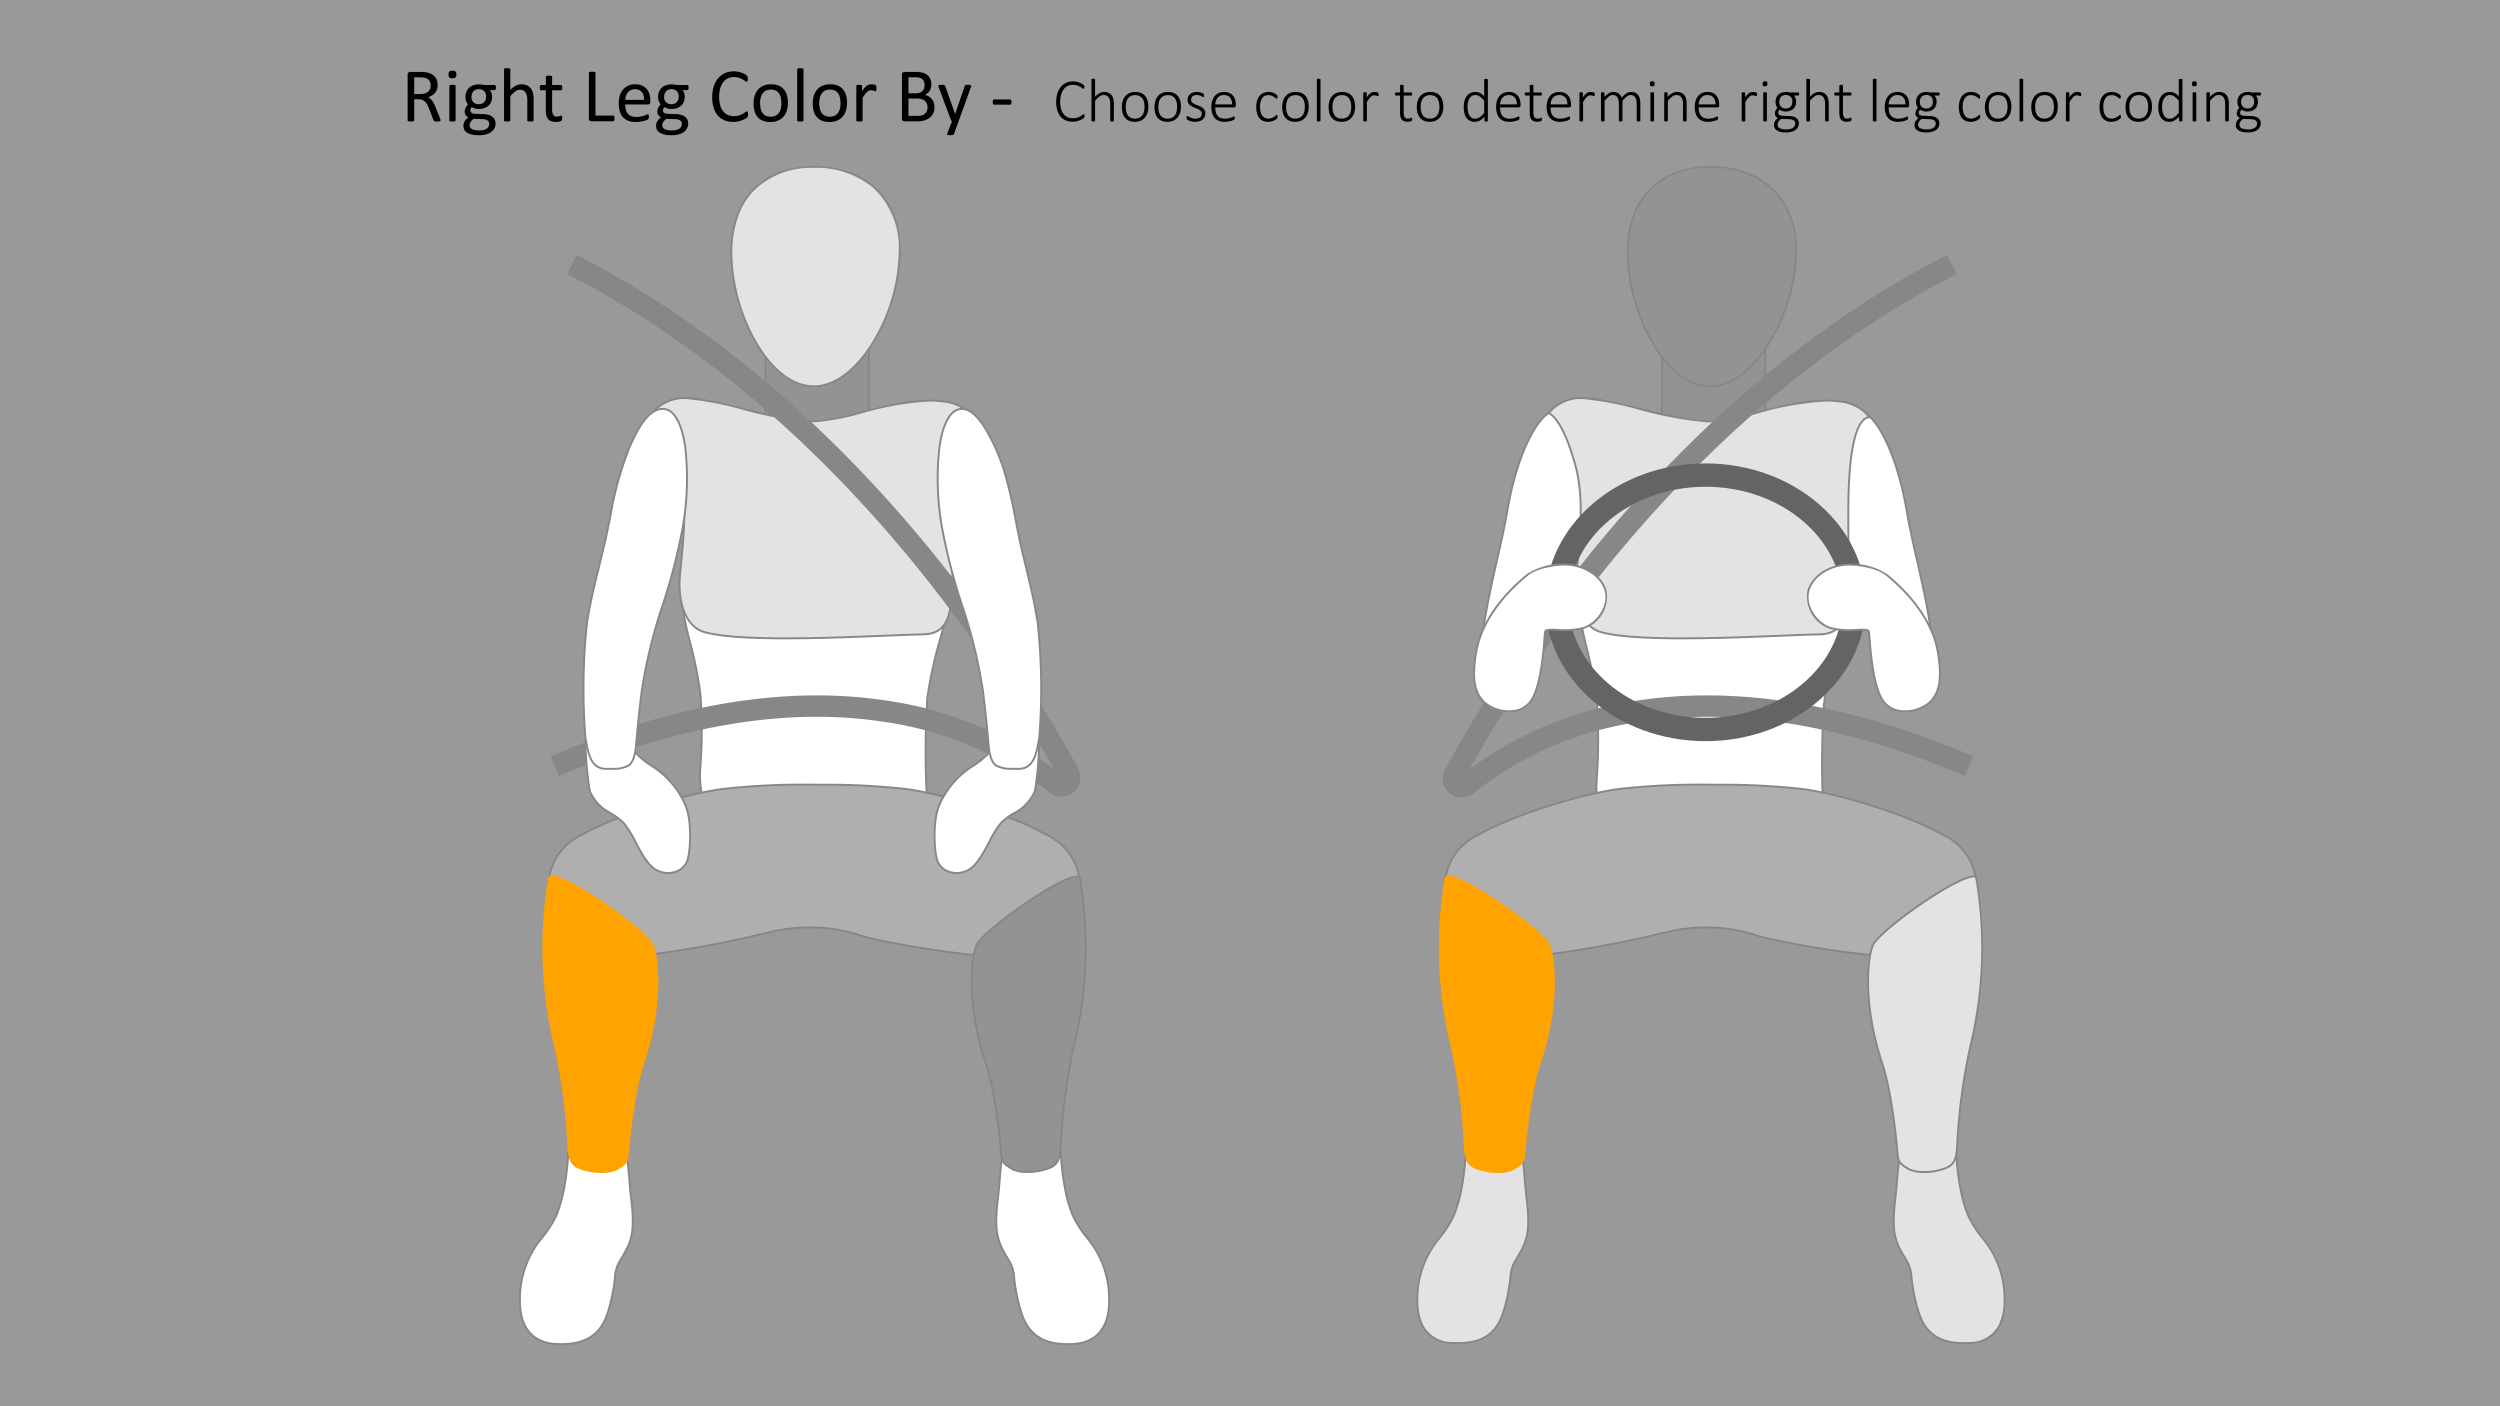 <svg id="Layer_1" data-name="Layer 1" xmlns="http://www.w3.org/2000/svg" viewBox="0 0 320 180"><rect x="0" y="0" width="320" height="180" fill="#333333" stroke="none"/><defs><style>.cls-1,.cls-2{fill:#fff;}.cls-1{opacity:0.5;}.cls-3{fill:#878787;}.cls-4{fill:#939393;}.cls-5{fill:#afafaf;}.cls-6{fill:#e3e3e3;}.cls-7{fill:#ffa300;}.cls-8{fill:#646464;}</style></defs><rect class="cls-1" width="320" height="180"/><path class="cls-2" d="M92.493,106.877c-1.987-1.708-3.111-5.128-2.852-8.651a61.98,61.98,0,0,0,.019-9.295c-.3-3.711-2.612-10.583-2.703-14.426s35.116-3.535,34.89.098-2.717,10.514-3.141,14.66a118.441,118.441,0,0,0,0,14.426C118.971,110.901,100.71,113.943,92.493,106.877Z"/><path class="cls-3" d="M105.228,110.998c-4.694,0-9.575-1.239-12.816-4.027-2.022-1.739-3.158-5.175-2.895-8.755a62.163,62.163,0,0,0,.019-9.276,49.696,49.696,0,0,0-1.264-6.454,45.166,45.166,0,0,1-1.44-7.979c-.009-.371.255-.713.785-1.015,4.558-2.603,29.447-2.456,33.71.199.448.279.664.588.644.918a45.217,45.217,0,0,1-1.549,7.35,54.929,54.929,0,0,0-1.592,7.314,109.113,109.113,0,0,0-.034,13.487l.034.921c.079,2.135-1.444,4.064-4.286,5.432A22.122,22.122,0,0,1,105.228,110.998Zm-12.654-4.215c5.55,4.772,15.976,4.942,21.862,2.109,2.748-1.323,4.22-3.169,4.145-5.199l-.034-.921a109.263,109.263,0,0,1,.035-13.521,55.074,55.074,0,0,1,1.599-7.352,45.108,45.108,0,0,0,1.541-7.303c.014-.232-.163-.465-.527-.691-1.854-1.155-8.511-1.969-16.567-2.027-8.207-.057-14.835.66-16.888,1.833-.444.254-.666.52-.659.793a45.04,45.04,0,0,0,1.433,7.927,49.817,49.817,0,0,1,1.27,6.491,62.406,62.406,0,0,1-.019,9.314C89.508,101.738,90.61,105.093,92.575,106.782Z"/><rect class="cls-4" x="97.979" y="44.075" width="13.232" height="13.232"/><path class="cls-3" d="M111.087,44.2V57.183H98.104V44.2h12.983m.249-.249H97.855V57.432h13.481V43.951Z"/><rect class="cls-4" x="212.723" y="44.075" width="13.232" height="13.232"/><path class="cls-3" d="M225.831,44.2V57.183H212.847V44.2h12.983m.249-.249H212.599V57.432H226.08V43.951Z"/><path class="cls-5" d="M129.987,122.709c-.118,0-.238-.004-.359-.011a128.763,128.763,0,0,1-17.854-2.512c-.51-.113-1.125-.283-1.827-.506a20.781,20.781,0,0,0-6.296-.967,21.722,21.722,0,0,0-4.947.575c-.533.125-1.049.243-1.525.348a138.231,138.231,0,0,1-18.372,3.062q-.181.011-.358.011c-5.012,0-8.261-6.549-8.263-8.815a7.371,7.371,0,0,1,4.329-7.054c.093-.048.171-.088.231-.122,4.399-2.471,12.881-5.048,17.526-5.7a90.328,90.328,0,0,1,11.096-.585c.999,0,1.616.012,1.617.012l.09,0a91.019,91.019,0,0,1,11.088.573c4.645.652,13.127,3.228,17.526,5.7.06.034.138.074.231.122a7.371,7.371,0,0,1,4.329,7.054c-.002,2.266-3.25,8.815-8.262,8.815Z"/><path class="cls-3" d="M103.371,100.308v.249c.623,0,1.1.004,1.368.008v.004l.249,0h.097a90.798,90.798,0,0,1,11.061.572c4.634.651,13.095,3.22,17.482,5.685.061.034.14.075.235.124a7.255,7.255,0,0,1,4.262,6.944c-.002,2.234-3.202,8.69-8.138,8.69-.116,0-.234-.004-.351-.011a128.702,128.702,0,0,1-17.834-2.509c-.507-.113-1.118-.282-1.816-.503a20.906,20.906,0,0,0-6.333-.973,21.842,21.842,0,0,0-4.976.578c-.534.125-1.046.242-1.523.348a138.161,138.161,0,0,1-18.353,3.059c-.117.007-.235.011-.351.011-4.937,0-8.136-6.456-8.138-8.69a7.255,7.255,0,0,1,4.262-6.944c.095-.049.174-.09.235-.124,4.388-2.465,12.849-5.035,17.482-5.685a90.21,90.21,0,0,1,11.081-.584v-.249m0,0a90.754,90.754,0,0,0-11.115.586c-4.551.639-13.016,3.157-17.57,5.715a7.561,7.561,0,0,0-4.623,7.285c.002,2.372,3.327,8.939,8.387,8.939q.182,0,.366-.011a138.909,138.909,0,0,0,18.391-3.065c.476-.105.992-.223,1.526-.348a21.574,21.574,0,0,1,4.919-.571,20.678,20.678,0,0,1,6.258.961c.651.207,1.279.385,1.837.509a129.156,129.156,0,0,0,17.873,2.514c.123.008.245.011.366.011,5.061,0,8.385-6.567,8.387-8.939a7.561,7.561,0,0,0-4.623-7.285c-4.553-2.558-13.018-5.075-17.57-5.715a90.802,90.802,0,0,0-11.096-.575h-.097v0s-.617-.011-1.617-.011Z"/><path class="cls-2" d="M72.731,147.721s-.202,5.02-1.617,8.059-4.472,4.522-4.559,10.663c-.027,1.913.472,5.344,4.559,5.58,3.557.205,5.734-.943,6.708-4.11,1.1-3.574.728-5.191,1.357-6.239,1.568-2.613,2.2-3.504,1.571-8.586-.267-2.155-.279-5.158-.886-5.744C78.829,146.345,73.09,146.105,72.731,147.721Z"/><path class="cls-3" d="M71.888,172.17q-.378,0-.781-.023c-4.135-.238-4.704-3.678-4.676-5.706a12.396,12.396,0,0,1,2.972-8.227,14.203,14.203,0,0,0,1.598-2.486c1.388-2.981,1.603-7.961,1.605-8.011l.003-.022c.096-.434.516-.766,1.248-.986,1.85-.557,5.267-.251,6.093.546.465.449.596,2.083.735,3.814.055.679.111,1.382.188,2.004.618,4.995.007,6.011-1.469,8.468l-.119.198a5.03,5.03,0,0,0-.461,1.926,22.916,22.916,0,0,1-.884,4.285C77.05,170.846,75.168,172.17,71.888,172.17Zm.967-24.432c-.013.276-.252,5.14-1.628,8.095a14.398,14.398,0,0,1-1.624,2.53,12.039,12.039,0,0,0-2.923,8.082c-.027,1.94.513,5.228,4.441,5.454,3.631.21,5.661-1.031,6.582-4.022a22.692,22.692,0,0,0,.875-4.243,5.169,5.169,0,0,1,.494-2.023l.119-.198c1.487-2.474,2.043-3.399,1.436-8.309-.078-.628-.134-1.333-.189-2.015-.129-1.609-.263-3.272-.66-3.655-.702-.676-3.96-1.056-5.848-.487C73.494,147.077,72.955,147.321,72.855,147.738Z"/><path class="cls-2" d="M135.791,147.721s.202,5.02,1.617,8.059,4.472,4.522,4.558,10.663c.027,1.913-.471,5.344-4.558,5.58-3.557.205-5.734-.943-6.708-4.11-1.1-3.574-.728-5.191-1.357-6.239-1.568-2.613-2.2-3.504-1.571-8.586.267-2.155.279-5.158.886-5.744C129.693,146.345,135.432,146.105,135.791,147.721Z"/><path class="cls-3" d="M136.634,172.17c-3.281,0-5.162-1.323-6.054-4.221a22.897,22.897,0,0,1-.884-4.286,5.033,5.033,0,0,0-.46-1.925l-.119-.198c-1.476-2.456-2.087-3.473-1.469-8.468.077-.622.133-1.325.188-2.004.139-1.731.27-3.366.735-3.814.826-.797,4.243-1.105,6.093-.546.732.22,1.152.552,1.248.986l.003.022c.002.05.218,5.03,1.605,8.011a14.208,14.208,0,0,0,1.598,2.486A12.396,12.396,0,0,1,142.09,166.44c.028,2.029-.541,5.468-4.676,5.706Q137.012,172.17,136.634,172.17Zm-4.285-25.5a6.668,6.668,0,0,0-3.606.764c-.397.383-.531,2.046-.66,3.655-.055.682-.112,1.387-.189,2.015-.607,4.909-.051,5.835,1.436,8.309l.119.198a5.172,5.172,0,0,1,.494,2.023,22.674,22.674,0,0,0,.875,4.243c.92,2.991,2.951,4.233,6.582,4.022,3.928-.227,4.468-3.514,4.441-5.454a12.039,12.039,0,0,0-2.923-8.082,14.398,14.398,0,0,1-1.624-2.53c-1.375-2.955-1.615-7.819-1.628-8.095-.1-.417-.639-.66-1.075-.791A8.071,8.071,0,0,0,132.349,146.669Z"/><path class="cls-2" d="M202.09,67.724c-.666,3.994-2.977,8.129-4.319,13.136-1.074,4.008-.645,9.162-5.046,8.69-6.388-.684-1.166-15.934.178-23.987s4.406-13.623,6.973-13.195S203.434,59.672,202.09,67.724Z"/><path class="cls-3" d="M193.276,89.706a5.293,5.293,0,0,1-.564-.031A3.014,3.014,0,0,1,190.484,88.41c-2.109-2.95-.425-10.393,1.061-16.959.488-2.157.95-4.195,1.235-5.907,1.34-8.034,4.401-13.752,7.116-13.297,1.299.217,2.25,1.965,2.676,4.923a35.972,35.972,0,0,1-.359,10.575l-.123-.02.123.02a36.482,36.482,0,0,1-2.16,6.854,61.649,61.649,0,0,0-2.162,6.294c-.242.903-.409,1.875-.57,2.814C196.792,86.787,196.291,89.706,193.276,89.706ZM199.59,52.47c-2.475,0-5.314,5.619-6.564,13.115-.287,1.718-.749,3.76-1.238,5.921-1.475,6.515-3.146,13.9-1.102,16.76a2.739,2.739,0,0,0,2.052,1.162c3.288.35,3.774-2.482,4.337-5.763.162-.945.33-1.922.575-2.836a61.786,61.786,0,0,1,2.17-6.319,36.311,36.311,0,0,0,2.147-6.806,35.723,35.723,0,0,0,.358-10.498c-.404-2.801-1.304-4.519-2.471-4.713A1.613,1.613,0,0,0,199.59,52.47Z"/><path class="cls-2" d="M207.233,108.827c-1.987-1.803-3.112-5.413-2.853-9.132a69.016,69.016,0,0,0,.019-9.811c-.3-3.917-2.612-11.171-2.704-15.227s35.121-3.731,34.895.103-2.717,11.098-3.141,15.473a131.901,131.901,0,0,0,0,15.227C233.715,113.075,215.451,116.286,207.233,108.827Z"/><path class="cls-3" d="M219.972,113.173c-4.702,0-9.584-1.314-12.822-4.254-2.02-1.834-3.156-5.458-2.893-9.232a69.243,69.243,0,0,0,.019-9.793,55.087,55.087,0,0,0-1.264-6.815,50.033,50.033,0,0,1-1.44-8.418c-.009-.405.278-.777.854-1.106,4.69-2.68,29.17-2.527,33.582.21.491.305.73.643.708,1.004a50.006,50.006,0,0,1-1.549,7.756,60.813,60.813,0,0,0-1.593,7.722,121.571,121.571,0,0,0-.034,14.243l.034.967c.083,2.379-1.599,4.49-4.737,5.946A21.577,21.577,0,0,1,219.972,113.173Zm-12.655-4.438c5.397,4.899,15.431,5.217,21.416,2.442,3.041-1.41,4.672-3.439,4.593-5.711l-.034-.967a121.736,121.736,0,0,1,.035-14.276,60.92,60.92,0,0,1,1.599-7.758,49.921,49.921,0,0,0,1.542-7.71c.015-.263-.183-.524-.591-.777-4.377-2.716-28.672-2.865-33.327-.205-.49.28-.735.577-.729.884a49.937,49.937,0,0,0,1.434,8.37,55.197,55.197,0,0,1,1.27,6.85,69.549,69.549,0,0,1-.019,9.829C204.247,103.406,205.35,106.95,207.317,108.735Z"/><path class="cls-5" d="M244.73,122.709c-.118,0-.238-.004-.359-.011a128.768,128.768,0,0,1-17.854-2.512c-.51-.113-1.125-.283-1.826-.506a20.782,20.782,0,0,0-6.296-.967,21.721,21.721,0,0,0-4.947.575c-.533.125-1.049.243-1.525.348a138.233,138.233,0,0,1-18.372,3.062q-.181.011-.358.011c-5.012,0-8.261-6.549-8.263-8.815A7.371,7.371,0,0,1,189.26,106.84c.093-.048.171-.088.231-.122,4.399-2.471,12.881-5.048,17.526-5.7a90.33,90.33,0,0,1,11.096-.585c.999,0,1.616.012,1.617.012l.09,0a91.015,91.015,0,0,1,11.088.573c4.645.652,13.127,3.228,17.526,5.7.06.034.138.074.231.122a7.371,7.371,0,0,1,4.329,7.054c-.002,2.266-3.25,8.815-8.262,8.815Z"/><path class="cls-3" d="M218.115,100.308v.249c.623,0,1.1.004,1.368.008v.004l.249,0h.097a90.797,90.797,0,0,1,11.061.572c4.634.651,13.095,3.22,17.482,5.685.061.034.14.075.235.124a7.255,7.255,0,0,1,4.262,6.944c-.002,2.234-3.202,8.69-8.138,8.69-.116,0-.234-.004-.351-.011a128.702,128.702,0,0,1-17.834-2.509c-.507-.113-1.118-.282-1.816-.503a20.906,20.906,0,0,0-6.333-.973,21.842,21.842,0,0,0-4.976.578c-.534.125-1.046.242-1.523.348a138.161,138.161,0,0,1-18.353,3.059c-.117.007-.235.011-.351.011-4.937,0-8.136-6.456-8.138-8.69a7.255,7.255,0,0,1,4.262-6.944c.094-.049.174-.09.235-.124,4.388-2.465,12.849-5.035,17.482-5.685a90.21,90.21,0,0,1,11.081-.584v-.249m0,0A90.754,90.754,0,0,0,207,100.895c-4.551.639-13.016,3.157-17.57,5.715a7.561,7.561,0,0,0-4.623,7.285c.002,2.372,3.327,8.939,8.387,8.939q.182,0,.366-.011a138.909,138.909,0,0,0,18.391-3.065c.476-.105.992-.223,1.526-.348a21.574,21.574,0,0,1,4.919-.571,20.678,20.678,0,0,1,6.258.961c.651.207,1.279.385,1.837.509a129.156,129.156,0,0,0,17.873,2.514c.123.008.245.011.366.011,5.061,0,8.385-6.567,8.387-8.939a7.561,7.561,0,0,0-4.623-7.285c-4.553-2.558-13.018-5.075-17.57-5.715a90.8,90.8,0,0,0-11.096-.575h-.097v0s-.617-.011-1.617-.011Z"/><path class="cls-6" d="M186.63,171.921c-.245,0-.502-.008-.764-.023-3.927-.227-4.468-3.514-4.441-5.454a12.039,12.039,0,0,1,2.923-8.082,14.403,14.403,0,0,0,1.624-2.53c1.409-3.027,1.626-8.056,1.628-8.106.142-.63,1.444-1.05,3.316-1.05a6.671,6.671,0,0,1,3.607.758c.397.383.53,2.046.66,3.654.055.682.111,1.387.189,2.015.607,4.909.051,5.835-1.436,8.309l-.119.198a5.171,5.171,0,0,0-.494,2.023,22.682,22.682,0,0,1-.875,4.243c-.861,2.798-2.655,4.045-5.817,4.045Z"/><path class="cls-3" d="M190.915,146.8a6.582,6.582,0,0,1,3.52.723c.363.35.501,2.064.622,3.575.055.683.112,1.39.19,2.02.602,4.867.052,5.783-1.419,8.23l-.119.198a5.245,5.245,0,0,0-.511,2.072,22.579,22.579,0,0,1-.871,4.222c-.842,2.737-2.6,3.957-5.698,3.957-.242,0-.497-.008-.757-.023a4.115,4.115,0,0,1-3.619-2.034,6.729,6.729,0,0,1-.705-3.293,11.934,11.934,0,0,1,2.898-8.01,14.49,14.49,0,0,0,1.637-2.551c1.383-2.971,1.62-7.698,1.639-8.129.153-.572,1.429-.956,3.193-.956m0-.249c-1.655,0-3.256.34-3.44,1.17,0,0-.202,5.02-1.617,8.059s-4.472,4.522-4.559,10.663c-.027,1.913.472,5.344,4.559,5.58q.397.023.772.023c3.103,0,5.034-1.202,5.936-4.133,1.1-3.574.728-5.191,1.357-6.239,1.568-2.613,2.2-3.504,1.571-8.586-.267-2.155-.279-5.158-.886-5.744-.504-.486-2.123-.793-3.693-.793Z"/><path class="cls-6" d="M251.38,171.921c-3.163,0-4.957-1.248-5.818-4.045a22.682,22.682,0,0,1-.875-4.243,5.17,5.17,0,0,0-.494-2.023l-.119-.198c-1.487-2.474-2.043-3.4-1.436-8.309.078-.628.134-1.333.189-2.015.129-1.609.263-3.272.66-3.655a6.67,6.67,0,0,1,3.607-.758c1.871,0,3.174.421,3.319,1.072-.001.029.216,5.058,1.625,8.084a14.403,14.403,0,0,0,1.624,2.53,12.039,12.039,0,0,1,2.923,8.082c.027,1.94-.514,5.228-4.441,5.454C251.881,171.913,251.624,171.921,251.38,171.921Z"/><path class="cls-3" d="M247.094,146.551v.249h0c1.763,0,3.039.383,3.192.956.019.431.256,5.158,1.639,8.129a14.484,14.484,0,0,0,1.637,2.551,11.935,11.935,0,0,1,2.898,8.01,6.729,6.729,0,0,1-.705,3.293,4.115,4.115,0,0,1-3.619,2.034c-.26.015-.515.023-.757.023-3.099,0-4.856-1.221-5.698-3.957a22.576,22.576,0,0,1-.871-4.222,5.245,5.245,0,0,0-.511-2.072l-.119-.198c-1.471-2.447-2.021-3.363-1.419-8.23.078-.63.135-1.337.19-2.02.121-1.512.259-3.225.622-3.575a6.582,6.582,0,0,1,3.52-.723l0-.249m0,0c-1.57,0-3.189.306-3.693.793-.607.586-.62,3.589-.886,5.744-.629,5.082.004,5.973,1.571,8.586.629,1.048.257,2.664,1.357,6.239.902,2.931,2.833,4.133,5.936,4.133q.374,0,.772-.023c4.087-.236,4.585-3.668,4.558-5.58-.086-6.141-3.144-7.624-4.558-10.663s-1.617-8.059-1.617-8.059c-.184-.829-1.785-1.17-3.441-1.17Z"/><path class="cls-2" d="M234.903,67.724c.666,3.994,2.977,8.129,4.319,13.136,1.074,4.008.645,9.162,5.046,8.69,6.388-.684,1.166-15.934-.178-23.987s-4.406-13.623-6.973-13.195S233.559,59.672,234.903,67.724Z"/><path class="cls-3" d="M243.717,89.706c-3.015,0-3.517-2.919-4.046-5.999-.161-.939-.328-1.91-.57-2.814a61.612,61.612,0,0,0-2.162-6.294,36.474,36.474,0,0,1-2.16-6.854,35.973,35.973,0,0,1-.359-10.575c.427-2.958,1.377-4.707,2.676-4.923,2.715-.455,5.775,5.263,7.116,13.297.285,1.711.747,3.749,1.235,5.907,1.486,6.566,3.171,14.009,1.061,16.959a3.014,3.014,0,0,1-2.228,1.265A5.295,5.295,0,0,1,243.717,89.706ZM237.403,52.47a1.612,1.612,0,0,0-.265.022c-1.166.195-2.067,1.913-2.471,4.713a35.726,35.726,0,0,0,.358,10.498,36.3,36.3,0,0,0,2.146,6.805,61.831,61.831,0,0,1,2.17,6.319c.245.915.413,1.892.575,2.836.564,3.281,1.053,6.114,4.337,5.763a2.74,2.74,0,0,0,2.052-1.162c2.045-2.86.373-10.244-1.102-16.76-.489-2.161-.951-4.202-1.238-5.921C242.716,58.089,239.878,52.47,237.403,52.47Z"/><path class="cls-7" d="M76.871,150.014a6.348,6.348,0,0,1-1.018-.069c-2.727-.495-3.008-1.088-3.12-3.629a76.245,76.245,0,0,0-1.968-13.672,53.239,53.239,0,0,1-.463-20.242c.011-.062.037-.209.36-.209,2.375,0,12.225,7.093,12.894,8.833.853,2.218,1.047,8.342-1.194,15.014-1.138,3.388-1.75,8.897-2.014,11.878-.081.921-.526,1.192-1.333,1.685l-.158.097a4.784,4.784,0,0,1-1.985.314Z"/><path class="cls-7" d="M70.661,112.318c.973,0,3.777,1.497,6.978,3.726,3.06,2.13,5.499,4.245,5.8,5.027a15.704,15.704,0,0,1,.567,5.584,33.757,33.757,0,0,1-1.762,9.346c-1.142,3.4-1.756,8.919-2.02,11.907-.076.858-.476,1.103-1.274,1.59l-.159.097a4.567,4.567,0,0,1-1.919.296,6.236,6.236,0,0,1-.997-.067c-2.655-.482-2.908-1.014-3.018-3.512a76.377,76.377,0,0,0-1.971-13.695,53.105,53.105,0,0,1-.462-20.192c.007-.04.019-.106.237-.106m0-.249c-.275,0-.444.097-.482.311a53.609,53.609,0,0,0,.465,20.292,74.748,74.748,0,0,1,1.965,13.649c.115,2.604.438,3.24,3.222,3.746a6.422,6.422,0,0,0,1.042.071,4.802,4.802,0,0,0,2.05-.333c.895-.55,1.458-.831,1.55-1.877.237-2.677.851-8.405,2.007-11.85,2.358-7.021,1.978-13.055,1.192-15.098-.704-1.829-10.667-8.912-13.01-8.912Z"/><path class="cls-4" d="M131.651,150.014a4.784,4.784,0,0,1-1.986-.314l-.158-.097c-.807-.493-1.252-.764-1.333-1.685-.264-2.982-.876-8.49-2.014-11.878-2.24-6.672-2.047-12.796-1.194-15.014.669-1.74,10.519-8.833,12.894-8.833.323,0,.349.146.36.209a53.241,53.241,0,0,1-.463,20.242,76.254,76.254,0,0,0-1.968,13.672c-.112,2.542-.394,3.134-3.12,3.629A6.348,6.348,0,0,1,131.651,150.014Z"/><path class="cls-3" d="M137.861,112.069v.249c.218,0,.23.067.237.106a53.101,53.101,0,0,1-.462,20.192,76.374,76.374,0,0,0-1.971,13.695c-.11,2.498-.363,3.03-3.018,3.512a6.236,6.236,0,0,1-.997.067,4.569,4.569,0,0,1-1.919-.296l-.159-.097c-.798-.487-1.198-.731-1.274-1.59-.264-2.987-.878-8.507-2.02-11.907-2.231-6.642-2.042-12.729-1.196-14.93.301-.782,2.74-2.897,5.8-5.027,3.2-2.228,6.005-3.726,6.978-3.726l0-.249m0,0c-2.343.001-12.307,7.083-13.01,8.912-.786,2.043-1.166,8.077,1.192,15.098,1.157,3.444,1.771,9.172,2.008,11.85.092,1.047.655,1.327,1.55,1.877a4.801,4.801,0,0,0,2.05.333,6.421,6.421,0,0,0,1.041-.071c2.785-.506,3.107-1.143,3.222-3.746a74.743,74.743,0,0,1,1.965-13.649,53.605,53.605,0,0,0,.465-20.292c-.038-.214-.208-.312-.482-.311Z"/><path class="cls-7" d="M191.614,150.014a6.348,6.348,0,0,1-1.018-.069c-2.727-.495-3.008-1.088-3.12-3.629a76.243,76.243,0,0,0-1.968-13.672,53.231,53.231,0,0,1-.463-20.242c.011-.062.037-.209.36-.209,2.375,0,12.225,7.093,12.894,8.833.853,2.218,1.047,8.342-1.194,15.014-1.138,3.388-1.75,8.897-2.014,11.878-.081.921-.526,1.192-1.333,1.685l-.158.097a4.784,4.784,0,0,1-1.986.314Z"/><path class="cls-7" d="M185.405,112.318c.973,0,3.777,1.497,6.978,3.726,3.06,2.13,5.499,4.245,5.8,5.027a15.704,15.704,0,0,1,.567,5.584,33.757,33.757,0,0,1-1.762,9.346c-1.142,3.4-1.755,8.919-2.02,11.907-.076.858-.476,1.103-1.274,1.59l-.159.097a4.567,4.567,0,0,1-1.919.296,6.237,6.237,0,0,1-.997-.067c-2.655-.482-2.908-1.014-3.018-3.512a76.374,76.374,0,0,0-1.971-13.695,53.1,53.1,0,0,1-.462-20.192c.007-.04.019-.106.237-.106m0-.249c-.275,0-.444.097-.482.311a53.606,53.606,0,0,0,.464,20.292,74.748,74.748,0,0,1,1.965,13.649c.115,2.604.438,3.24,3.222,3.746a6.423,6.423,0,0,0,1.042.071,4.802,4.802,0,0,0,2.05-.333c.895-.55,1.458-.831,1.55-1.877.237-2.677.851-8.405,2.008-11.85,2.358-7.021,1.978-13.055,1.192-15.098-.704-1.829-10.667-8.912-13.01-8.912Z"/><path class="cls-6" d="M246.395,150.014a4.784,4.784,0,0,1-1.985-.314l-.158-.097c-.807-.493-1.251-.764-1.333-1.685-.264-2.982-.876-8.49-2.013-11.878-2.24-6.672-2.047-12.796-1.194-15.014.669-1.74,10.519-8.833,12.894-8.833.323,0,.349.146.36.209a53.23,53.23,0,0,1-.463,20.242,76.253,76.253,0,0,0-1.968,13.672c-.112,2.542-.394,3.134-3.12,3.629A6.347,6.347,0,0,1,246.395,150.014Z"/><path class="cls-3" d="M252.605,112.069v.249c.218,0,.23.067.237.106a53.101,53.101,0,0,1-.462,20.192,76.37,76.37,0,0,0-1.971,13.695c-.11,2.498-.363,3.03-3.018,3.512a6.236,6.236,0,0,1-.997.067,4.569,4.569,0,0,1-1.919-.296l-.159-.097c-.798-.487-1.198-.731-1.274-1.59-.264-2.987-.878-8.507-2.02-11.907-2.231-6.642-2.042-12.729-1.196-14.93.301-.782,2.74-2.897,5.8-5.027,3.2-2.228,6.005-3.726,6.978-3.726l0-.249m0,0c-2.344.001-12.307,7.083-13.01,8.912-.786,2.043-1.166,8.077,1.192,15.098,1.157,3.444,1.771,9.172,2.008,11.85.092,1.047.655,1.327,1.55,1.877a4.801,4.801,0,0,0,2.05.333,6.421,6.421,0,0,0,1.041-.071c2.785-.506,3.107-1.143,3.222-3.746a74.753,74.753,0,0,1,1.965-13.649,53.605,53.605,0,0,0,.465-20.292c-.038-.214-.208-.312-.482-.311Z"/><path class="cls-4" d="M218.92,49.448c-5.689,0-10.564-9.396-10.564-17.088,0-3.543,1.069-6.424,3.092-8.333A10.627,10.627,0,0,1,218.92,21.365c5.31,0,10.983,2.847,10.983,10.839C229.903,39.805,224.732,49.448,218.92,49.448Z"/><path class="cls-3" d="M218.92,21.489a11.317,11.317,0,0,1,7.604,2.557,10.444,10.444,0,0,1,3.255,8.158,23.202,23.202,0,0,1-3.305,11.42c-2.18,3.623-4.934,5.701-7.554,5.701-2.642,0-5.25-1.995-7.343-5.618A23.73,23.73,0,0,1,208.48,32.361a13.506,13.506,0,0,1,.823-4.869,9.086,9.086,0,0,1,2.229-3.373,10.506,10.506,0,0,1,7.387-2.629m0-.249c-5.903,0-10.689,3.485-10.689,11.12s4.785,17.212,10.689,17.212,11.108-9.734,11.108-17.369S224.823,21.24,218.92,21.24Z"/><path class="cls-6" d="M104.176,49.448c-5.689,0-10.564-9.396-10.564-17.088,0-3.543,1.069-6.424,3.092-8.333a10.626,10.626,0,0,1,7.473-2.663c5.31,0,10.983,2.847,10.983,10.839C115.16,39.805,109.989,49.448,104.176,49.448Z"/><path class="cls-3" d="M104.176,21.489a11.318,11.318,0,0,1,7.604,2.557,10.444,10.444,0,0,1,3.255,8.158,23.202,23.202,0,0,1-3.305,11.42c-2.18,3.623-4.934,5.701-7.554,5.701-2.642,0-5.25-1.995-7.343-5.618a23.73,23.73,0,0,1-3.097-11.345,13.506,13.506,0,0,1,.823-4.869,9.086,9.086,0,0,1,2.229-3.373,10.506,10.506,0,0,1,7.387-2.629m0-.249c-5.903,0-10.689,3.485-10.689,11.12s4.785,17.212,10.689,17.212,11.108-9.734,11.108-17.369S110.08,21.24,104.176,21.24Z"/><path class="cls-6" d="M100.605,81.707c-5.173,0-8.603-.267-10.488-.816-2.388-.696-3.18-3.789-3.134-6.228.013-.668.105-1.613.211-2.708.326-3.345.818-8.399-.294-12.408-1.228-4.431-2.555-6.325-3.401-6.667a5.337,5.337,0,0,1,4.356-1.926,39.92,39.92,0,0,1,7.191,1.361,47.969,47.969,0,0,0,8.84,1.626l.105.001a30.122,30.122,0,0,0,6.387-1.183,38.058,38.058,0,0,1,8.604-1.492,11.101,11.101,0,0,1,1.666.118,5.266,5.266,0,0,1,3.886,2.022c-2.197.022-2.598,7.031-2.669,10.047-.06,2.574-.018,4.905.019,6.962.124,6.903.193,10.705-3.719,10.781-1.177.023-2.838.09-4.76.168C109.641,81.517,104.954,81.707,100.605,81.707Z"/><path class="cls-3" d="M87.855,51.079a39.901,39.901,0,0,1,7.162,1.358,48.039,48.039,0,0,0,8.868,1.63c.035.001.071.001.107.001a30.18,30.18,0,0,0,6.418-1.187,37.979,37.979,0,0,1,8.574-1.488,10.981,10.981,0,0,1,1.647.116,5.289,5.289,0,0,1,3.681,1.801c-.428.099-.967.503-1.437,1.698-.659,1.674-1.04,4.515-1.132,8.444-.06,2.576-.018,4.909.019,6.967.132,7.337.037,10.584-3.597,10.654-1.178.023-2.838.09-4.761.168-3.765.152-8.45.342-12.797.342-5.161,0-8.581-.265-10.454-.811-2.32-.676-3.09-3.711-3.044-6.106.013-.663.105-1.606.211-2.699.327-3.354.82-8.422-.298-12.453-1.37-4.942-2.693-6.3-3.336-6.672a5.2,5.2,0,0,1,4.17-1.763m0-.249a5.28,5.28,0,0,0-4.558,2.122c.55.079,2.017,1.336,3.484,6.628s.13,12.356.078,15.081.885,5.668,3.223,6.35c2.151.627,6.14.821,10.524.821,6.614,0,14.124-.442,17.563-.509,5.237-.102,3.56-6.652,3.822-17.864.212-9.056,1.91-9.926,2.555-9.926a.576.576,0,0,1,.248.049,5.275,5.275,0,0,0-4.126-2.318,11.158,11.158,0,0,0-1.685-.119c-4.975,0-11.37,2.675-14.992,2.675-.034,0-.069,0-.103-.001C99.635,53.756,91.156,50.83,87.855,50.83Z"/><path class="cls-6" d="M215.348,81.707c-5.173,0-8.603-.267-10.488-.816-2.388-.696-3.18-3.789-3.134-6.228.013-.668.105-1.613.212-2.708.326-3.345.817-8.399-.294-12.408-1.228-4.431-2.555-6.325-3.401-6.667a5.337,5.337,0,0,1,4.356-1.926,39.909,39.909,0,0,1,7.191,1.361,47.98,47.98,0,0,0,8.84,1.626l.105.001a30.12,30.12,0,0,0,6.387-1.183,38.061,38.061,0,0,1,8.604-1.492,11.1,11.1,0,0,1,1.666.118,5.266,5.266,0,0,1,3.886,2.022c-2.197.022-2.599,7.031-2.669,10.047-.06,2.574-.018,4.905.019,6.962.124,6.902.193,10.705-3.719,10.781-1.177.023-2.838.09-4.76.168C224.384,81.517,219.698,81.707,215.348,81.707Z"/><path class="cls-3" d="M202.599,51.079a39.901,39.901,0,0,1,7.162,1.358,48.038,48.038,0,0,0,8.868,1.63c.035.001.071.001.106.001a30.18,30.18,0,0,0,6.418-1.187,37.984,37.984,0,0,1,8.574-1.488,10.98,10.98,0,0,1,1.647.116,5.289,5.289,0,0,1,3.681,1.801c-.428.099-.967.503-1.437,1.698-.659,1.674-1.04,4.515-1.132,8.444-.06,2.576-.018,4.909.019,6.967.132,7.337.037,10.584-3.597,10.654-1.178.023-2.839.09-4.761.168-3.765.152-8.45.342-12.797.342-5.161,0-8.581-.265-10.454-.811-2.32-.676-3.09-3.711-3.044-6.106.013-.663.105-1.606.211-2.699.327-3.354.82-8.422-.298-12.453-1.37-4.942-2.693-6.3-3.336-6.672a5.2,5.2,0,0,1,4.17-1.763m0-.249a5.28,5.28,0,0,0-4.558,2.122c.55.079,2.017,1.336,3.484,6.628s.13,12.356.078,15.081.885,5.668,3.223,6.35c2.151.627,6.14.821,10.524.821,6.614,0,14.124-.442,17.563-.509,5.237-.102,3.56-6.652,3.822-17.864.212-9.056,1.91-9.926,2.555-9.926a.576.576,0,0,1,.248.049,5.275,5.275,0,0,0-4.126-2.318,11.158,11.158,0,0,0-1.685-.119c-4.975,0-11.37,2.675-14.992,2.675-.034,0-.069,0-.103-.001C214.379,53.756,205.9,50.83,202.599,50.83Z"/><path class="cls-3" d="M187.077,102.088a2.422,2.422,0,0,1-2.12-3.574c7.49-13.758,28.745-47.717,64.257-65.879l1.247,2.438c-33.695,17.232-54.351,49.052-62.334,63.362a47.354,47.354,0,0,1,21.384-8.75c12.816-1.983,27.305.413,43.064,7.12l-1.072,2.52c-15.282-6.503-29.269-8.837-41.573-6.934a44.139,44.139,0,0,0-21.323,9.145A2.414,2.414,0,0,1,187.077,102.088Z"/><path class="cls-3" d="M135.839,101.985a2.439,2.439,0,0,1-1.536-.55,44.243,44.243,0,0,0-21.356-9.068c-12.266-1.858-26.201.483-41.416,6.958l-1.072-2.52c15.69-6.677,30.123-9.082,42.899-7.146a47.41,47.41,0,0,1,21.549,8.776c-7.922-14.2-28.602-46.111-62.334-63.362l1.247-2.438c35.422,18.116,56.675,51.992,64.169,65.716a2.461,2.461,0,0,1-2.149,3.634Z"/><path class="cls-2" d="M74.939,94.476a45.957,45.957,0,0,0,.55,6.759c.681,2.148,3.065,2.777,4.323,4.087s2.41,5.03,4.139,5.999a2.733,2.733,0,0,0,4.079-1.331c.393-1.493.506-5.14-.306-6.948a11.204,11.204,0,0,0-4.48-5.109C79.77,95.842,79.445,91.306,74.939,94.476Z"/><path class="cls-3" d="M85.525,111.87a3.348,3.348,0,0,1-1.635-.44c-1.061-.595-1.878-2.131-2.668-3.617a11.884,11.884,0,0,0-1.5-2.405,8.883,8.883,0,0,0-1.59-1.201,5.732,5.732,0,0,1-2.761-2.935,44.968,44.968,0,0,1-.556-6.794l-.001-.066.054-.038c3.122-2.196,4.309-.789,5.812.992a10.82,10.82,0,0,0,2.629,2.462,11.298,11.298,0,0,1,4.529,5.164c.846,1.883.684,5.622.313,7.03a2.45,2.45,0,0,1-1.454,1.611A2.993,2.993,0,0,1,85.525,111.87Zm-10.46-17.33a44.293,44.293,0,0,0,.543,6.658,5.543,5.543,0,0,0,2.66,2.801,9.079,9.079,0,0,1,1.634,1.237,12.008,12.008,0,0,1,1.54,2.46c.737,1.386,1.573,2.957,2.57,3.516a2.927,2.927,0,0,0,2.587.192A2.204,2.204,0,0,0,87.91,109.959c.414-1.574.471-5.15-.3-6.865a11.054,11.054,0,0,0-4.43-5.053,11.022,11.022,0,0,1-2.691-2.515C79.022,93.787,77.96,92.528,75.065,94.54Z"/><path class="cls-2" d="M133.02,94.476a45.957,45.957,0,0,1-.55,6.759c-.681,2.148-3.065,2.777-4.323,4.087s-2.41,5.03-4.139,5.999a2.733,2.733,0,0,1-4.079-1.331c-.393-1.493-.506-5.14.306-6.948a11.204,11.204,0,0,1,4.48-5.109C128.19,95.842,128.514,91.306,133.02,94.476Z"/><path class="cls-3" d="M122.434,111.87a2.993,2.993,0,0,1-1.171-.236,2.451,2.451,0,0,1-1.454-1.611c-.37-1.408-.533-5.147.313-7.03a11.296,11.296,0,0,1,4.529-5.164,10.815,10.815,0,0,0,2.629-2.462c1.503-1.781,2.69-3.187,5.812-.992l.054.038-.001.066a44.968,44.968,0,0,1-.556,6.794,5.732,5.732,0,0,1-2.761,2.935,8.879,8.879,0,0,0-1.59,1.201,11.884,11.884,0,0,0-1.5,2.405c-.79,1.486-1.607,3.022-2.668,3.617A3.347,3.347,0,0,1,122.434,111.87Zm7.92-18.361c-1.181,0-1.95.912-2.883,2.017A11.015,11.015,0,0,1,124.78,98.041a11.053,11.053,0,0,0-4.431,5.053c-.77,1.715-.714,5.291-.3,6.865a2.204,2.204,0,0,0,1.311,1.445,2.925,2.925,0,0,0,2.587-.192c.998-.559,1.833-2.13,2.57-3.516a12.008,12.008,0,0,1,1.54-2.46,9.079,9.079,0,0,1,1.634-1.237,5.544,5.544,0,0,0,2.66-2.801,44.293,44.293,0,0,0,.543-6.658A4.64,4.64,0,0,0,130.354,93.509Z"/><path class="cls-2" d="M85.132,52.369c-2.26-.377-3.875,3.352-4.558,4.902C78.991,60.87,78.438,64.78,77.608,68.592c-.82,3.766-1.941,7.464-2.491,11.287a79.635,79.635,0,0,0-.178,14.597c.329,1.537.472,3.99,2.725,3.938a5.64,5.64,0,0,0,2.643-.349c.857-.349,1.053-1.986,1.129-2.908.089-1.087.26-3.034.681-6.55.854-7.132,4.045-13.789,5.229-20.884C88.69,59.672,87.698,52.797,85.132,52.369Z"/><path class="cls-3" d="M77.594,98.539c-2.02,0-2.39-1.988-2.66-3.444-.039-.207-.076-.407-.116-.593a80.149,80.149,0,0,1,.176-14.64c.361-2.507.976-5,1.571-7.41.314-1.271.638-2.586.921-3.885.177-.814.345-1.647.507-2.453a42.858,42.858,0,0,1,2.468-8.892l.021-.049c.7-1.591,2.338-5.316,4.67-4.926,1.299.217,2.249,1.965,2.676,4.923a35.976,35.976,0,0,1-.359,10.575,76.076,76.076,0,0,1-2.509,9.682,65.037,65.037,0,0,0-2.72,11.196c-.41,3.425-.585,5.376-.681,6.545-.092,1.12-.316,2.651-1.206,3.013a4.302,4.302,0,0,1-2.028.347c-.189.002-.406.004-.66.01Zm7.221-46.072c-1.991,0-3.46,3.34-4.105,4.805l-.021.049a42.668,42.668,0,0,0-2.451,8.841c-.162.806-.33,1.641-.507,2.456-.284,1.303-.609,2.619-.923,3.892-.594,2.405-1.208,4.891-1.567,7.386A79.729,79.729,0,0,0,75.061,94.45c.04.188.078.39.117.6.269,1.446.603,3.241,2.418,3.241l.066-.001c.255-.006.472-.008.662-.01a4.069,4.069,0,0,0,1.937-.329c.851-.347,1.002-2.196,1.052-2.803.096-1.171.271-3.125.682-6.554a65.236,65.236,0,0,1,2.729-11.239,75.883,75.883,0,0,0,2.501-9.65,35.72,35.72,0,0,0,.358-10.498c-.404-2.801-1.304-4.519-2.471-4.713h0A1.795,1.795,0,0,0,84.815,52.467Z"/><path class="cls-2" d="M132.843,79.879c-.45-3.125-1.26-6.181-1.991-9.248-.706-2.96-1.114-5.988-1.921-8.922a24.998,24.998,0,0,0-2.837-6.904c-.662-1.029-1.825-2.676-3.266-2.436-2.566.428-3.558,7.303-2.215,15.355,1.187,7.115,4.37,13.706,5.229,20.884.421,3.516.592,5.462.681,6.55.075.922.272,2.559,1.129,2.908a5.64,5.64,0,0,0,2.643.349c2.253.052,2.395-2.401,2.725-3.938A79.635,79.635,0,0,0,132.843,79.879Z"/><path class="cls-3" d="M130.366,98.539l-.073-.001c-.254-.006-.47-.009-.659-.01a4.302,4.302,0,0,1-2.028-.347c-.89-.362-1.114-1.893-1.206-3.013-.096-1.169-.271-3.12-.681-6.545a64.78,64.78,0,0,0-2.722-11.21,75.595,75.595,0,0,1-2.506-9.668,35.974,35.974,0,0,1-.359-10.575c.427-2.958,1.377-4.707,2.676-4.923,1.431-.239,2.564,1.206,3.391,2.491a25.3,25.3,0,0,1,2.852,6.939c.464,1.686.802,3.43,1.128,5.116.243,1.253.493,2.549.794,3.81q.196.82.396,1.639c.603,2.481,1.227,5.046,1.597,7.62h0a80.158,80.158,0,0,1,.176,14.64c-.04.186-.077.386-.116.593C132.756,96.551,132.386,98.539,130.366,98.539ZM123.117,52.47a1.645,1.645,0,0,0-.269.022c-1.166.195-2.067,1.913-2.471,4.713a35.722,35.722,0,0,0,.358,10.498,75.412,75.412,0,0,0,2.498,9.635,64.963,64.963,0,0,1,2.732,11.254c.41,3.429.586,5.383.682,6.554.05.608.201,2.456,1.052,2.803a4.069,4.069,0,0,0,1.937.329c.19.002.407.005.662.01l.066.001c1.815,0,2.149-1.795,2.418-3.241.039-.209.077-.411.117-.6A79.748,79.748,0,0,0,132.72,79.897h0c-.369-2.562-.991-5.122-1.593-7.596q-.199-.82-.396-1.64c-.302-1.266-.553-2.564-.796-3.82-.326-1.682-.662-3.421-1.124-5.098a25.077,25.077,0,0,0-2.822-6.87C125.259,53.737,124.286,52.47,123.117,52.47Z"/><path class="cls-8" d="M218.316,94.869c-11.316,0-20.522-7.974-20.522-17.775S207,59.318,218.316,59.318s20.522,7.974,20.522,17.775S229.632,94.869,218.316,94.869Zm0-32.563c-9.669,0-17.535,6.634-17.535,14.788s7.866,14.788,17.535,14.788,17.535-6.634,17.535-14.788S227.984,62.305,218.316,62.305Z"/><path class="cls-2" d="M199.773,72.287s-2.819.09-4.323,1.336c-1.834,1.519-5.757,5.12-6.525,10.011-.405,2.577-.468,4.895,1.181,6.365,1.27,1.133,4.663,1.858,6.031-.578,1.383-2.463,1.515-7.942,1.634-8.56s2.831.159,4.918-.479a4.252,4.252,0,0,0,2.821-4.781C204.96,73.623,202.476,72.056,199.773,72.287Z"/><path class="cls-3" d="M193.165,91.172a5.062,5.062,0,0,1-3.142-1.081c-1.629-1.452-1.666-3.64-1.221-6.477.548-3.494,2.82-6.982,6.569-10.088a8.484,8.484,0,0,1,4.395-1.365c2.65-.226,5.28,1.302,5.864,3.405a4.36,4.36,0,0,1-2.904,4.933,10.238,10.238,0,0,1-3.341.248c-.682-.027-1.454-.057-1.491.135-.022.115-.046.426-.08.856-.144,1.863-.444,5.739-1.568,7.741a3.231,3.231,0,0,1-2.37,1.633A4.335,4.335,0,0,1,193.165,91.172ZM200.29,72.389q-.253,0-.506.021l-.007.001c-.028.001-2.795.104-4.247,1.307-3.701,3.067-5.942,6.502-6.481,9.934-.433,2.757-.405,4.875,1.14,6.253a4.8,4.8,0,0,0,3.647.964,2.99,2.99,0,0,0,2.193-1.51c1.098-1.954,1.406-5.938,1.537-7.638.035-.455.059-.756.083-.884.078-.403.741-.377,1.745-.337a10.027,10.027,0,0,0,3.259-.238c1.68-.514,3.276-2.693,2.737-4.628C204.873,73.773,202.647,72.389,200.29,72.389Z"/><path class="cls-2" d="M237.22,72.287s2.819.09,4.323,1.336c1.834,1.519,5.757,5.12,6.525,10.011.405,2.577.468,4.895-1.181,6.365-1.27,1.133-4.663,1.858-6.032-.578-1.383-2.463-1.515-7.942-1.634-8.56s-2.831.159-4.918-.479a4.252,4.252,0,0,1-2.821-4.781C232.033,73.623,234.517,72.056,237.22,72.287Z"/><path class="cls-3" d="M243.828,91.172a4.338,4.338,0,0,1-.711-.057,3.232,3.232,0,0,1-2.37-1.633c-1.124-2.002-1.424-5.878-1.568-7.741-.033-.431-.058-.742-.08-.857-.037-.193-.809-.162-1.491-.135a10.234,10.234,0,0,1-3.341-.248,4.36,4.36,0,0,1-2.904-4.933c.585-2.103,3.216-3.63,5.865-3.405a8.484,8.484,0,0,1,4.395,1.365c3.749,3.106,6.02,6.594,6.569,10.088.446,2.837.408,5.024-1.221,6.477A5.062,5.062,0,0,1,243.828,91.172Zm-5.475-10.693c.574,0,.934.067.991.358.025.129.048.43.084.885.132,1.701.44,5.684,1.537,7.638a2.99,2.99,0,0,0,2.194,1.51,4.798,4.798,0,0,0,3.647-.964c1.545-1.377,1.573-3.496,1.141-6.253-.539-3.432-2.78-6.868-6.481-9.934-1.453-1.204-4.22-1.307-4.247-1.307l-.007-.001c-2.537-.215-5.052,1.229-5.607,3.223-.538,1.936,1.057,4.115,2.737,4.628a10.043,10.043,0,0,0,3.259.238C237.878,80.489,238.131,80.479,238.353,80.479Z"/><path d="M56.391,15.4a.15.15,0,0,1-.015.068.114.114,0,0,1-.064.049.58.58,0,0,1-.137.029,2.12,2.12,0,0,1-.234.01,1.709,1.709,0,0,1-.208-.01.499.499,0,0,1-.129-.031.186.186,0,0,1-.076-.062.396.396,0,0,1-.046-.098l-.581-1.489q-.103-.253-.213-.467a1.503,1.503,0,0,0-.261-.365,1.079,1.079,0,0,0-.356-.24,1.287,1.287,0,0,0-.493-.085h-.562v2.69a.111.111,0,0,1-.022.068.147.147,0,0,1-.068.047.783.783,0,0,1-.127.029,1.761,1.761,0,0,1-.405,0,.869.869,0,0,1-.129-.029.129.129,0,0,1-.068-.047.115.115,0,0,1-.02-.068v-5.85a.313.313,0,0,1,.1-.266.347.347,0,0,1,.213-.076h1.343c.159,0,.292.004.397.012s.201.018.286.027a2.405,2.405,0,0,1,.646.2,1.53,1.53,0,0,1,.472.347,1.4,1.4,0,0,1,.285.48,1.805,1.805,0,0,1,.096.599,1.746,1.746,0,0,1-.086.569,1.363,1.363,0,0,1-.246.443,1.64,1.64,0,0,1-.386.335,2.49,2.49,0,0,1-.503.239,1.213,1.213,0,0,1,.283.174,1.453,1.453,0,0,1,.236.251,2.367,2.367,0,0,1,.208.337q.097.191.195.43l.566,1.392c.045.117.074.199.088.247A.454.454,0,0,1,56.391,15.4Zm-1.265-4.438a1.138,1.138,0,0,0-.166-.628.947.947,0,0,0-.557-.368,1.631,1.631,0,0,0-.276-.049c-.103-.01-.236-.015-.402-.015h-.708v2.129h.82a1.848,1.848,0,0,0,.573-.08,1.156,1.156,0,0,0,.403-.225.875.875,0,0,0,.236-.34A1.156,1.156,0,0,0,55.126,10.962Z"/><path d="M58.412,9.527a.533.533,0,0,1-.107.386.58.58,0,0,1-.396.102.565.565,0,0,1-.389-.101.522.522,0,0,1-.104-.378.528.528,0,0,1,.107-.386.577.577,0,0,1,.396-.102.562.562,0,0,1,.388.101A.517.517,0,0,1,58.412,9.527Zm-.093,5.879a.108.108,0,0,1-.02.065.149.149,0,0,1-.063.047.474.474,0,0,1-.122.029,1.602,1.602,0,0,1-.2.01,1.538,1.538,0,0,1-.195-.01.51.51,0,0,1-.125-.029.133.133,0,0,1-.064-.047.123.123,0,0,1-.017-.065V11.011a.131.131,0,0,1,.017-.064.13.13,0,0,1,.064-.049.51.51,0,0,1,.125-.029,1.538,1.538,0,0,1,.195-.01,1.602,1.602,0,0,1,.2.01.474.474,0,0,1,.122.029.145.145,0,0,1,.063.049.116.116,0,0,1,.02.064Z"/><path d="M63.48,11.211a.483.483,0,0,1-.047.246.136.136,0,0,1-.119.076h-.63a.995.995,0,0,1,.239.389,1.444,1.444,0,0,1,.068.441,1.746,1.746,0,0,1-.122.674,1.365,1.365,0,0,1-.35.496,1.561,1.561,0,0,1-.539.31,2.134,2.134,0,0,1-.693.107,1.785,1.785,0,0,1-.511-.071,1.062,1.062,0,0,1-.373-.178.776.776,0,0,0-.144.2.577.577,0,0,0-.056.259.336.336,0,0,0,.158.283.772.772,0,0,0,.423.122l1.147.049a2.344,2.344,0,0,1,.601.091,1.496,1.496,0,0,1,.474.229,1.067,1.067,0,0,1,.312.367,1.09,1.09,0,0,1,.112.505,1.362,1.362,0,0,1-.127.576,1.325,1.325,0,0,1-.389.481,1.945,1.945,0,0,1-.666.326,3.39,3.39,0,0,1-.957.12,3.893,3.893,0,0,1-.906-.091,1.935,1.935,0,0,1-.612-.246.952.952,0,0,1-.347-.373,1.045,1.045,0,0,1-.107-.472,1.228,1.228,0,0,1,.039-.312,1.089,1.089,0,0,1,.119-.288,1.498,1.498,0,0,1,.2-.262,2.678,2.678,0,0,1,.276-.246.86.86,0,0,1-.354-.308.75.75,0,0,1-.114-.4,1.129,1.129,0,0,1,.122-.532,1.752,1.752,0,0,1,.303-.42,1.407,1.407,0,0,1-.239-.408,1.518,1.518,0,0,1-.088-.549,1.694,1.694,0,0,1,.127-.674,1.414,1.414,0,0,1,.351-.503,1.553,1.553,0,0,1,.539-.315,2.095,2.095,0,0,1,.686-.109,3.17,3.17,0,0,1,.373.021,2.761,2.761,0,0,1,.325.061h1.328a.132.132,0,0,1,.124.081A.546.546,0,0,1,63.48,11.211ZM62.626,15.85a.495.495,0,0,0-.232-.438,1.185,1.185,0,0,0-.627-.163L60.629,15.21a2.169,2.169,0,0,0-.257.232,1.303,1.303,0,0,0-.158.211.686.686,0,0,0-.081.197.913.913,0,0,0-.021.2.518.518,0,0,0,.322.481,2.026,2.026,0,0,0,.898.163,2.225,2.225,0,0,0,.612-.071,1.174,1.174,0,0,0,.398-.188.692.692,0,0,0,.217-.269A.787.787,0,0,0,62.626,15.85Zm-.405-3.482a.953.953,0,0,0-.247-.7.934.934,0,0,0-.7-.252.994.994,0,0,0-.408.078.804.804,0,0,0-.288.215.926.926,0,0,0-.171.315,1.252,1.252,0,0,0-.056.374.858.858,0,0,0,.938.933,1.041,1.041,0,0,0,.415-.076.778.778,0,0,0,.29-.209.878.878,0,0,0,.171-.311A1.176,1.176,0,0,0,62.221,12.368Z"/><path d="M68.3,15.405a.108.108,0,0,1-.019.065.15.15,0,0,1-.064.047.473.473,0,0,1-.122.029,1.55,1.55,0,0,1-.195.01,1.582,1.582,0,0,1-.2-.01.463.463,0,0,1-.122-.029.144.144,0,0,1-.064-.047.102.102,0,0,1-.019-.065V12.832a2.533,2.533,0,0,0-.059-.606,1.264,1.264,0,0,0-.171-.396.745.745,0,0,0-.291-.254.918.918,0,0,0-.412-.088,1.037,1.037,0,0,0-.606.215,3.274,3.274,0,0,0-.635.63v3.071a.108.108,0,0,1-.02.065.15.15,0,0,1-.064.047.473.473,0,0,1-.122.029,1.601,1.601,0,0,1-.2.01,1.539,1.539,0,0,1-.195-.01.512.512,0,0,1-.125-.029.133.133,0,0,1-.063-.047.122.122,0,0,1-.017-.065V8.882a.139.139,0,0,1,.017-.068.13.13,0,0,1,.063-.049.512.512,0,0,1,.125-.029,1.558,1.558,0,0,1,.195-.01,1.621,1.621,0,0,1,.2.01.473.473,0,0,1,.122.029.145.145,0,0,1,.064.049.122.122,0,0,1,.02.068v2.632a2.6,2.6,0,0,1,.698-.545,1.557,1.557,0,0,1,.708-.178,1.662,1.662,0,0,1,.739.148,1.341,1.341,0,0,1,.486.398,1.594,1.594,0,0,1,.266.584,3.493,3.493,0,0,1,.081.808Z"/><path d="M71.962,15.083a1.044,1.044,0,0,1-.019.225.264.264,0,0,1-.059.122.379.379,0,0,1-.117.073.915.915,0,0,1-.179.056,2.126,2.126,0,0,1-.212.037,1.74,1.74,0,0,1-.225.015,1.68,1.68,0,0,1-.586-.091.926.926,0,0,1-.4-.274,1.125,1.125,0,0,1-.228-.463,2.757,2.757,0,0,1-.07-.662V11.553h-.615a.133.133,0,0,1-.117-.078.545.545,0,0,1-.044-.254.879.879,0,0,1,.012-.156.466.466,0,0,1,.032-.105.128.128,0,0,1,.051-.059.157.157,0,0,1,.071-.017h.61V9.839a.132.132,0,0,1,.017-.064.138.138,0,0,1,.064-.051.398.398,0,0,1,.125-.032,1.56,1.56,0,0,1,.195-.01,1.623,1.623,0,0,1,.2.01.371.371,0,0,1,.122.032.154.154,0,0,1,.063.051.116.116,0,0,1,.02.064v1.045h1.128a.142.142,0,0,1,.068.017.146.146,0,0,1,.051.059.354.354,0,0,1,.032.105,1.158,1.158,0,0,1,.01.156.545.545,0,0,1-.044.254.133.133,0,0,1-.117.078H70.673v2.451a1.401,1.401,0,0,0,.134.685.508.508,0,0,0,.481.232.884.884,0,0,0,.2-.021c.059-.016.11-.03.156-.047s.084-.031.117-.047a.231.231,0,0,1,.088-.021.097.097,0,0,1,.046.012.084.084,0,0,1,.034.047.521.521,0,0,1,.022.093A1.006,1.006,0,0,1,71.962,15.083Z"/><path d="M78.656,15.161a1.219,1.219,0,0,1-.01.163.41.41,0,0,1-.032.113.177.177,0,0,1-.054.068.134.134,0,0,1-.075.021h-2.793a.347.347,0,0,1-.213-.076.313.313,0,0,1-.1-.266v-5.85a.116.116,0,0,1,.019-.068.13.13,0,0,1,.068-.047.854.854,0,0,1,.132-.029,1.721,1.721,0,0,1,.402,0,.907.907,0,0,1,.13.029.138.138,0,0,1,.068.047.122.122,0,0,1,.02.068V14.8h2.266a.121.121,0,0,1,.075.022.164.164,0,0,1,.054.062.354.354,0,0,1,.032.11A1.3,1.3,0,0,1,78.656,15.161Z"/><path d="M83.241,13.018a.34.34,0,0,1-.096.272.336.336,0,0,1-.219.08H80.033a2.72,2.72,0,0,0,.073.659,1.268,1.268,0,0,0,.245.503,1.115,1.115,0,0,0,.447.322,1.77,1.77,0,0,0,.672.112,2.686,2.686,0,0,0,.56-.052,3.207,3.207,0,0,0,.424-.114c.119-.042.218-.081.295-.114a.461.461,0,0,1,.174-.052.106.106,0,0,1,.103.068.359.359,0,0,1,.021.095,1.275,1.275,0,0,1,.008.149c0,.042-.002.079-.005.11s-.008.059-.013.082a.2.2,0,0,1-.024.066.254.254,0,0,1-.044.057.74.74,0,0,1-.158.088,2.424,2.424,0,0,1-.342.119,4.862,4.862,0,0,1-.486.105,3.624,3.624,0,0,1-.588.046,2.736,2.736,0,0,1-.95-.151A1.763,1.763,0,0,1,79.76,15.02a1.907,1.907,0,0,1-.42-.747,3.47,3.47,0,0,1-.142-1.045,3.296,3.296,0,0,1,.146-1.019,2.149,2.149,0,0,1,.422-.766,1.854,1.854,0,0,1,.667-.484,2.201,2.201,0,0,1,.874-.168,2.115,2.115,0,0,1,.881.166,1.654,1.654,0,0,1,.599.447,1.79,1.79,0,0,1,.344.658,2.896,2.896,0,0,1,.11.809Zm-.81-.239a1.468,1.468,0,0,0-.283-.996,1.072,1.072,0,0,0-.882-.361,1.163,1.163,0,0,0-.525.112,1.139,1.139,0,0,0-.378.298,1.364,1.364,0,0,0-.236.433,1.776,1.776,0,0,0-.093.515Z"/><path d="M88.138,11.211a.483.483,0,0,1-.047.246.136.136,0,0,1-.119.076h-.63a.995.995,0,0,1,.239.389,1.444,1.444,0,0,1,.068.441,1.746,1.746,0,0,1-.122.674,1.365,1.365,0,0,1-.35.496,1.561,1.561,0,0,1-.539.31,2.134,2.134,0,0,1-.693.107,1.785,1.785,0,0,1-.511-.071,1.062,1.062,0,0,1-.373-.178.776.776,0,0,0-.144.2.577.577,0,0,0-.056.259.336.336,0,0,0,.158.283.772.772,0,0,0,.423.122l1.147.049a2.344,2.344,0,0,1,.601.091,1.496,1.496,0,0,1,.474.229,1.067,1.067,0,0,1,.312.367,1.09,1.09,0,0,1,.112.505,1.362,1.362,0,0,1-.127.576,1.324,1.324,0,0,1-.389.481,1.945,1.945,0,0,1-.666.326,3.39,3.39,0,0,1-.957.12,3.893,3.893,0,0,1-.906-.091,1.935,1.935,0,0,1-.612-.246.952.952,0,0,1-.347-.373,1.045,1.045,0,0,1-.107-.472,1.228,1.228,0,0,1,.039-.312,1.089,1.089,0,0,1,.119-.288,1.498,1.498,0,0,1,.2-.262,2.678,2.678,0,0,1,.276-.246.86.86,0,0,1-.354-.308.75.75,0,0,1-.114-.4,1.129,1.129,0,0,1,.122-.532,1.752,1.752,0,0,1,.303-.42,1.407,1.407,0,0,1-.239-.408,1.518,1.518,0,0,1-.088-.549,1.694,1.694,0,0,1,.127-.674,1.416,1.416,0,0,1,.351-.503A1.553,1.553,0,0,1,85.26,10.91a2.095,2.095,0,0,1,.686-.109,3.17,3.17,0,0,1,.373.021,2.761,2.761,0,0,1,.325.061h1.328a.132.132,0,0,1,.124.081A.546.546,0,0,1,88.138,11.211ZM87.284,15.85a.495.495,0,0,0-.232-.438,1.185,1.185,0,0,0-.627-.163L85.287,15.21a2.169,2.169,0,0,0-.257.232,1.303,1.303,0,0,0-.158.211.686.686,0,0,0-.081.197.913.913,0,0,0-.021.2.518.518,0,0,0,.322.481,2.026,2.026,0,0,0,.898.163,2.225,2.225,0,0,0,.612-.071,1.174,1.174,0,0,0,.398-.188.692.692,0,0,0,.217-.269A.787.787,0,0,0,87.284,15.85Zm-.405-3.482a.953.953,0,0,0-.247-.7.934.934,0,0,0-.7-.252.994.994,0,0,0-.408.078.804.804,0,0,0-.288.215.926.926,0,0,0-.171.315,1.252,1.252,0,0,0-.056.374.858.858,0,0,0,.938.933,1.041,1.041,0,0,0,.415-.076.778.778,0,0,0,.29-.209.878.878,0,0,0,.171-.311A1.176,1.176,0,0,0,86.879,12.368Z"/><path d="M95.746,14.634c0,.052-.002.098-.005.137a.565.565,0,0,1-.018.102.337.337,0,0,1-.031.078.467.467,0,0,1-.068.083,1.562,1.562,0,0,1-.205.149,2.563,2.563,0,0,1-.389.195,3.225,3.225,0,0,1-.532.16,3.002,3.002,0,0,1-.656.066,2.884,2.884,0,0,1-1.111-.205,2.254,2.254,0,0,1-.845-.605,2.775,2.775,0,0,1-.537-.988,4.471,4.471,0,0,1-.188-1.355,4.481,4.481,0,0,1,.202-1.401,3.048,3.048,0,0,1,.569-1.042,2.426,2.426,0,0,1,.876-.652,2.784,2.784,0,0,1,1.131-.225,2.818,2.818,0,0,1,.532.051,3.6,3.6,0,0,1,.478.13,2.159,2.159,0,0,1,.391.181,1.397,1.397,0,0,1,.236.168.664.664,0,0,1,.086.101.325.325,0,0,1,.031.081.696.696,0,0,1,.02.109,1.325,1.325,0,0,1,.008.151,1.301,1.301,0,0,1-.01.166.482.482,0,0,1-.029.114.175.175,0,0,1-.047.068.098.098,0,0,1-.066.022.371.371,0,0,1-.191-.095,3.108,3.108,0,0,0-.316-.211,2.557,2.557,0,0,0-.472-.209,2.029,2.029,0,0,0-.665-.096,1.75,1.75,0,0,0-.768.168,1.63,1.63,0,0,0-.591.496,2.418,2.418,0,0,0-.381.799A4.386,4.386,0,0,0,92.18,13.465a2.221,2.221,0,0,0,.373.771,1.569,1.569,0,0,0,.597.469,1.936,1.936,0,0,0,.8.158,2.13,2.13,0,0,0,.66-.093,2.514,2.514,0,0,0,.481-.208,3.84,3.84,0,0,0,.326-.207.395.395,0,0,1,.201-.093.111.111,0,0,1,.059.015.1.1,0,0,1,.04.057.507.507,0,0,1,.021.114C95.743,14.497,95.746,14.559,95.746,14.634Z"/><path d="M100.853,13.159a3.316,3.316,0,0,1-.142.989,2.18,2.18,0,0,1-.423.778,1.918,1.918,0,0,1-.703.511,2.457,2.457,0,0,1-.979.183,2.536,2.536,0,0,1-.945-.161,1.722,1.722,0,0,1-.671-.469,1.979,1.979,0,0,1-.4-.747,3.469,3.469,0,0,1-.132-.996,3.349,3.349,0,0,1,.139-.989,2.161,2.161,0,0,1,.42-.778,1.896,1.896,0,0,1,.701-.508,2.469,2.469,0,0,1,.981-.181,2.533,2.533,0,0,1,.944.161,1.733,1.733,0,0,1,.672.469,2.009,2.009,0,0,1,.402.747A3.377,3.377,0,0,1,100.853,13.159Zm-.835.054a3.316,3.316,0,0,0-.066-.674,1.666,1.666,0,0,0-.22-.557,1.092,1.092,0,0,0-.414-.379,1.582,1.582,0,0,0-1.269-.012,1.133,1.133,0,0,0-.426.359,1.58,1.58,0,0,0-.249.549,2.768,2.768,0,0,0-.081.693,3.267,3.267,0,0,0,.066.679,1.577,1.577,0,0,0,.222.554,1.124,1.124,0,0,0,.416.377,1.577,1.577,0,0,0,1.267.012,1.145,1.145,0,0,0,.429-.356,1.562,1.562,0,0,0,.246-.547A2.89,2.89,0,0,0,100.018,13.213Z"/><path d="M102.846,15.405a.108.108,0,0,1-.02.065.15.15,0,0,1-.064.047.473.473,0,0,1-.122.029,1.603,1.603,0,0,1-.2.01,1.54,1.54,0,0,1-.195-.01.512.512,0,0,1-.125-.029.133.133,0,0,1-.063-.047.122.122,0,0,1-.017-.065V8.882a.139.139,0,0,1,.017-.068.13.13,0,0,1,.063-.049.512.512,0,0,1,.125-.029,1.558,1.558,0,0,1,.195-.01,1.623,1.623,0,0,1,.2.01.473.473,0,0,1,.122.029.145.145,0,0,1,.064.049.122.122,0,0,1,.02.068Z"/><path d="M108.422,13.159a3.316,3.316,0,0,1-.142.989,2.18,2.18,0,0,1-.423.778,1.917,1.917,0,0,1-.703.511,2.456,2.456,0,0,1-.979.183,2.536,2.536,0,0,1-.945-.161,1.721,1.721,0,0,1-.671-.469,1.977,1.977,0,0,1-.4-.747,3.466,3.466,0,0,1-.132-.996,3.352,3.352,0,0,1,.139-.989,2.16,2.16,0,0,1,.42-.778,1.897,1.897,0,0,1,.701-.508,2.47,2.47,0,0,1,.982-.181,2.533,2.533,0,0,1,.944.161,1.733,1.733,0,0,1,.672.469,2.007,2.007,0,0,1,.402.747A3.374,3.374,0,0,1,108.422,13.159Zm-.835.054a3.309,3.309,0,0,0-.066-.674,1.666,1.666,0,0,0-.22-.557,1.092,1.092,0,0,0-.414-.379,1.582,1.582,0,0,0-1.268-.012,1.133,1.133,0,0,0-.426.359,1.581,1.581,0,0,0-.249.549,2.768,2.768,0,0,0-.081.693,3.267,3.267,0,0,0,.066.679,1.581,1.581,0,0,0,.222.554,1.124,1.124,0,0,0,.416.377,1.577,1.577,0,0,0,1.267.012,1.145,1.145,0,0,0,.429-.356,1.559,1.559,0,0,0,.246-.547A2.885,2.885,0,0,0,107.587,13.213Z"/><path d="M112.177,11.299c0,.071-.002.132-.005.181a.473.473,0,0,1-.02.114.176.176,0,0,1-.037.064.086.086,0,0,1-.061.021.295.295,0,0,1-.096-.021c-.037-.016-.079-.029-.127-.045-.047-.014-.1-.028-.158-.041a.898.898,0,0,0-.191-.02.621.621,0,0,0-.239.049.928.928,0,0,0-.247.161,1.99,1.99,0,0,0-.27.298q-.142.186-.312.454v2.891a.108.108,0,0,1-.019.065.15.15,0,0,1-.064.047.473.473,0,0,1-.122.029,1.601,1.601,0,0,1-.2.01,1.539,1.539,0,0,1-.195-.01.512.512,0,0,1-.125-.029.133.133,0,0,1-.064-.047.123.123,0,0,1-.017-.065V11.011a.132.132,0,0,1,.015-.065.12.12,0,0,1,.059-.049.29.29,0,0,1,.112-.029,2.062,2.062,0,0,1,.358,0,.258.258,0,0,1,.11.029.139.139,0,0,1,.056.049.115.115,0,0,1,.018.065v.64a3.437,3.437,0,0,1,.339-.43,1.971,1.971,0,0,1,.301-.262.916.916,0,0,1,.28-.131,1.059,1.059,0,0,1,.281-.037,1.307,1.307,0,0,1,.144.008,1.227,1.227,0,0,1,.169.026,1.297,1.297,0,0,1,.158.044.329.329,0,0,1,.101.049.135.135,0,0,1,.039.047.33.33,0,0,1,.017.056.547.547,0,0,1,.01.101C112.176,11.164,112.177,11.224,112.177,11.299Z"/><path d="M119.613,13.716a1.894,1.894,0,0,1-.076.55,1.624,1.624,0,0,1-.212.451,1.565,1.565,0,0,1-.33.352,1.899,1.899,0,0,1-.434.254,2.526,2.526,0,0,1-.518.154,3.575,3.575,0,0,1-.632.051h-1.65a.347.347,0,0,1-.213-.076.313.313,0,0,1-.1-.266V9.551a.313.313,0,0,1,.1-.266.347.347,0,0,1,.213-.076h1.435a3.346,3.346,0,0,1,.928.107,1.637,1.637,0,0,1,.603.312,1.301,1.301,0,0,1,.364.503,1.766,1.766,0,0,1,.122.674,1.719,1.719,0,0,1-.054.43,1.413,1.413,0,0,1-.159.378,1.245,1.245,0,0,1-.264.311,1.396,1.396,0,0,1-.363.225,1.541,1.541,0,0,1,.483.178,1.48,1.48,0,0,1,.393.33,1.552,1.552,0,0,1,.267.469A1.734,1.734,0,0,1,119.613,13.716Zm-1.265-2.827a1.285,1.285,0,0,0-.064-.415.764.764,0,0,0-.2-.316.898.898,0,0,0-.355-.197,1.984,1.984,0,0,0-.579-.068h-.867v2.046h.954a1.363,1.363,0,0,0,.526-.085.943.943,0,0,0,.331-.23.88.88,0,0,0,.192-.336A1.305,1.305,0,0,0,118.349,10.889Zm.381,2.876a1.274,1.274,0,0,0-.091-.498.939.939,0,0,0-.263-.361,1.152,1.152,0,0,0-.434-.222,2.384,2.384,0,0,0-.655-.076H116.283v2.227h1.218a1.642,1.642,0,0,0,.502-.068,1.128,1.128,0,0,0,.378-.203.926.926,0,0,0,.256-.334A1.097,1.097,0,0,0,118.729,13.765Z"/><path d="M122.699,15.527l-.586,1.616a.225.225,0,0,1-.149.12,1.194,1.194,0,0,1-.363.041,1.436,1.436,0,0,1-.205-.012.295.295,0,0,1-.12-.042.105.105,0,0,1-.046-.078.238.238,0,0,1,.024-.117l.606-1.528a.236.236,0,0,1-.083-.064.243.243,0,0,1-.054-.093l-1.567-4.199a.48.48,0,0,1-.039-.161.116.116,0,0,1,.039-.093.251.251,0,0,1,.127-.047,1.857,1.857,0,0,1,.234-.012c.098,0,.174.002.23.008a.466.466,0,0,1,.132.026.142.142,0,0,1,.07.056.787.787,0,0,1,.047.1l1.255,3.525h.015l1.211-3.545a.226.226,0,0,1,.07-.12.343.343,0,0,1,.125-.039,1.829,1.829,0,0,1,.239-.012,1.763,1.763,0,0,1,.225.012.267.267,0,0,1,.129.047.112.112,0,0,1,.042.093.483.483,0,0,1-.029.146Z"/><path d="M129.462,13.062a.555.555,0,0,1-.044.264.141.141,0,0,1-.127.073H127.25a.143.143,0,0,1-.132-.076.552.552,0,0,1-.044-.261.54.54,0,0,1,.044-.259.144.144,0,0,1,.132-.073h2.041a.165.165,0,0,1,.07.015.118.118,0,0,1,.054.057.366.366,0,0,1,.034.104A.787.787,0,0,1,129.462,13.062Z"/><path d="M138.819,14.84c0,.028-.002.055-.004.078a.482.482,0,0,1-.012.062.265.265,0,0,1-.021.051.369.369,0,0,1-.051.06,1.347,1.347,0,0,1-.162.121,2.049,2.049,0,0,1-.315.166,2.668,2.668,0,0,1-.435.141,2.353,2.353,0,0,1-.543.059,2.171,2.171,0,0,1-.863-.166,1.754,1.754,0,0,1-.658-.486,2.227,2.227,0,0,1-.418-.789,3.588,3.588,0,0,1-.146-1.07,3.634,3.634,0,0,1,.156-1.107,2.428,2.428,0,0,1,.44-.832,1.9,1.9,0,0,1,.68-.523,2.079,2.079,0,0,1,.877-.182,2.253,2.253,0,0,1,.44.043,2.65,2.65,0,0,1,.393.109,1.891,1.891,0,0,1,.322.152,1.137,1.137,0,0,1,.195.139.498.498,0,0,1,.066.076.26.26,0,0,1,.021.053.536.536,0,0,1,.012.066c.002.024.004.053.004.084a.691.691,0,0,1-.006.096.261.261,0,0,1-.02.07.137.137,0,0,1-.033.045.073.073,0,0,1-.047.016.287.287,0,0,1-.154-.08,2.469,2.469,0,0,0-.262-.178,2.077,2.077,0,0,0-.396-.178,1.727,1.727,0,0,0-.559-.08,1.489,1.489,0,0,0-.652.143,1.399,1.399,0,0,0-.51.42,2.047,2.047,0,0,0-.332.684,3.715,3.715,0,0,0-.01,1.828,1.875,1.875,0,0,0,.316.658,1.352,1.352,0,0,0,.512.408,1.631,1.631,0,0,0,.691.141,1.718,1.718,0,0,0,.553-.08,2.256,2.256,0,0,0,.404-.178,3.163,3.163,0,0,0,.275-.178.322.322,0,0,1,.166-.08.071.071,0,0,1,.039.01.078.078,0,0,1,.025.035.363.363,0,0,1,.016.068A.792.792,0,0,1,138.819,14.84Z"/><path d="M142.573,15.449a.081.081,0,0,1-.012.043.086.086,0,0,1-.037.031.296.296,0,0,1-.07.02.705.705,0,0,1-.111.008.723.723,0,0,1-.115-.008.272.272,0,0,1-.07-.02.078.078,0,0,1-.049-.074V13.352a2.322,2.322,0,0,0-.051-.533,1.069,1.069,0,0,0-.152-.352.7.7,0,0,0-.26-.227.803.803,0,0,0-.369-.08.925.925,0,0,0-.539.191,2.933,2.933,0,0,0-.566.562v2.535a.081.081,0,0,1-.012.043.085.085,0,0,1-.037.031.297.297,0,0,1-.07.02.733.733,0,0,1-.115.008.688.688,0,0,1-.111-.008.301.301,0,0,1-.072-.02.068.068,0,0,1-.037-.031.09.09,0,0,1-.01-.043V10.184a.09.09,0,0,1,.01-.043.074.074,0,0,1,.037-.033.23.23,0,0,1,.072-.02.872.872,0,0,1,.111-.006.929.929,0,0,1,.115.006.225.225,0,0,1,.07.02.096.096,0,0,1,.037.033.081.081,0,0,1,.012.043v2.207a2.1,2.1,0,0,1,.578-.471,1.235,1.235,0,0,1,.578-.15,1.321,1.321,0,0,1,.586.117,1.04,1.04,0,0,1,.385.316,1.292,1.292,0,0,1,.211.465,2.749,2.749,0,0,1,.065.641Z"/><path d="M146.991,13.645a2.658,2.658,0,0,1-.109.777,1.779,1.779,0,0,1-.326.617,1.484,1.484,0,0,1-.541.408,1.818,1.818,0,0,1-.754.146,1.86,1.86,0,0,1-.725-.131,1.363,1.363,0,0,1-.52-.375,1.59,1.59,0,0,1-.312-.592,2.736,2.736,0,0,1-.103-.785,2.659,2.659,0,0,1,.107-.777,1.716,1.716,0,0,1,.324-.615,1.478,1.478,0,0,1,.541-.404,1.84,1.84,0,0,1,.758-.144,1.881,1.881,0,0,1,.725.129,1.342,1.342,0,0,1,.518.373,1.647,1.647,0,0,1,.312.592A2.687,2.687,0,0,1,146.991,13.645Zm-.492.043a2.743,2.743,0,0,0-.059-.574,1.419,1.419,0,0,0-.195-.482.988.988,0,0,0-.367-.332,1.212,1.212,0,0,0-.574-.123,1.231,1.231,0,0,0-.547.113,1.004,1.004,0,0,0-.377.315,1.377,1.377,0,0,0-.217.475,2.363,2.363,0,0,0-.07.59,2.78,2.78,0,0,0,.059.58,1.377,1.377,0,0,0,.195.482.971.971,0,0,0,.367.328,1.219,1.219,0,0,0,.574.121,1.235,1.235,0,0,0,.547-.113,1.015,1.015,0,0,0,.377-.312,1.357,1.357,0,0,0,.217-.473A2.378,2.378,0,0,0,146.499,13.688Z"/><path d="M151.163,13.645a2.655,2.655,0,0,1-.109.777,1.777,1.777,0,0,1-.326.617,1.484,1.484,0,0,1-.541.408,1.818,1.818,0,0,1-.754.146,1.861,1.861,0,0,1-.725-.131,1.364,1.364,0,0,1-.519-.375,1.59,1.59,0,0,1-.312-.592,2.736,2.736,0,0,1-.103-.785,2.656,2.656,0,0,1,.107-.777,1.717,1.717,0,0,1,.324-.615,1.479,1.479,0,0,1,.541-.404,1.841,1.841,0,0,1,.758-.144,1.882,1.882,0,0,1,.725.129,1.341,1.341,0,0,1,.517.373,1.647,1.647,0,0,1,.312.592A2.683,2.683,0,0,1,151.163,13.645Zm-.492.043a2.736,2.736,0,0,0-.059-.574,1.419,1.419,0,0,0-.195-.482.988.988,0,0,0-.367-.332,1.212,1.212,0,0,0-.574-.123,1.231,1.231,0,0,0-.547.113,1.003,1.003,0,0,0-.377.315,1.375,1.375,0,0,0-.217.475,2.363,2.363,0,0,0-.07.59,2.78,2.78,0,0,0,.059.58,1.375,1.375,0,0,0,.195.482.971.971,0,0,0,.367.328,1.219,1.219,0,0,0,.574.121,1.236,1.236,0,0,0,.547-.113,1.015,1.015,0,0,0,.377-.312,1.359,1.359,0,0,0,.217-.473A2.378,2.378,0,0,0,150.671,13.688Z"/><path d="M154.284,14.508a1.065,1.065,0,0,1-.094.455.961.961,0,0,1-.268.342,1.234,1.234,0,0,1-.416.215,1.814,1.814,0,0,1-.535.074,2.038,2.038,0,0,1-.644-.103,1.345,1.345,0,0,1-.225-.096.716.716,0,0,1-.135-.09.219.219,0,0,1-.062-.098.487.487,0,0,1-.019-.156.412.412,0,0,1,.008-.09.318.318,0,0,1,.019-.066.085.085,0,0,1,.031-.041.075.075,0,0,1,.043-.014.267.267,0,0,1,.125.055c.055.036.123.076.205.119a1.84,1.84,0,0,0,.293.119,1.421,1.421,0,0,0,.721.016.8.8,0,0,0,.258-.117.54.54,0,0,0,.17-.201.646.646,0,0,0,.061-.287.478.478,0,0,0-.078-.277.762.762,0,0,0-.205-.197,1.631,1.631,0,0,0-.289-.148c-.108-.043-.219-.087-.332-.133s-.225-.096-.332-.15a1.243,1.243,0,0,1-.289-.199.87.87,0,0,1-.283-.676.975.975,0,0,1,.07-.361.897.897,0,0,1,.217-.318,1.087,1.087,0,0,1,.375-.227,1.527,1.527,0,0,1,.541-.086,1.595,1.595,0,0,1,.264.021,1.671,1.671,0,0,1,.238.057,1.244,1.244,0,0,1,.186.076.924.924,0,0,1,.119.072.232.232,0,0,1,.055.053.168.168,0,0,1,.02.045.512.512,0,0,1,.01.057c.002.022.004.049.004.08a.54.54,0,0,1-.006.084.282.282,0,0,1-.018.065.097.097,0,0,1-.029.041.067.067,0,0,1-.041.014.196.196,0,0,1-.094-.043,1.567,1.567,0,0,0-.164-.094,1.533,1.533,0,0,0-.242-.094,1.121,1.121,0,0,0-.324-.043,1.093,1.093,0,0,0-.322.043.618.618,0,0,0-.229.121.483.483,0,0,0-.135.184.577.577,0,0,0-.045.23.506.506,0,0,0,.078.289.735.735,0,0,0,.207.203,1.593,1.593,0,0,0,.293.152c.109.044.221.089.334.133s.225.093.334.146a1.337,1.337,0,0,1,.293.193.878.878,0,0,1,.207.272A.858.858,0,0,1,154.284,14.508Z"/><path d="M158.182,13.5a.224.224,0,0,1-.074.193.251.251,0,0,1-.144.053h-2.41a2.518,2.518,0,0,0,.065.594,1.169,1.169,0,0,0,.213.455.954.954,0,0,0,.387.291,1.496,1.496,0,0,0,.586.102,2.089,2.089,0,0,0,.441-.043,2.583,2.583,0,0,0,.338-.096c.095-.035.173-.067.234-.096a.372.372,0,0,1,.131-.043.083.083,0,0,1,.043.012.085.085,0,0,1,.031.037.234.234,0,0,1,.018.065.68.68,0,0,1,.006.098.436.436,0,0,1-.004.053c-.003.017-.006.032-.01.047a.157.157,0,0,1-.018.041.218.218,0,0,1-.031.039.619.619,0,0,1-.121.068,1.866,1.866,0,0,1-.266.098,3.689,3.689,0,0,1-.381.088,2.604,2.604,0,0,1-.467.039,1.993,1.993,0,0,1-.727-.123,1.359,1.359,0,0,1-.531-.363,1.588,1.588,0,0,1-.326-.596,2.762,2.762,0,0,1-.111-.824,2.593,2.593,0,0,1,.115-.805,1.696,1.696,0,0,1,.33-.604,1.414,1.414,0,0,1,.517-.379,1.683,1.683,0,0,1,.674-.131,1.576,1.576,0,0,1,.68.133,1.305,1.305,0,0,1,.463.357,1.45,1.45,0,0,1,.266.521,2.302,2.302,0,0,1,.084.625Zm-.48-.137a1.271,1.271,0,0,0-.258-.879.974.974,0,0,0-.785-.316,1.017,1.017,0,0,0-.807.363,1.152,1.152,0,0,0-.213.381,1.63,1.63,0,0,0-.086.451Z"/><path d="M163.53,14.926c0,.031-.002.06-.004.084a.476.476,0,0,1-.012.065.227.227,0,0,1-.021.049.671.671,0,0,1-.065.072,1.129,1.129,0,0,1-.17.129,1.532,1.532,0,0,1-.268.137,2.049,2.049,0,0,1-.32.096,1.709,1.709,0,0,1-.355.037,1.615,1.615,0,0,1-.65-.123,1.208,1.208,0,0,1-.475-.363,1.659,1.659,0,0,1-.291-.59,2.954,2.954,0,0,1-.1-.807,2.793,2.793,0,0,1,.123-.883,1.647,1.647,0,0,1,.338-.602,1.317,1.317,0,0,1,.502-.346,1.687,1.687,0,0,1,.615-.111,1.631,1.631,0,0,1,.336.033,1.759,1.759,0,0,1,.295.088,1.318,1.318,0,0,1,.24.125,1.115,1.115,0,0,1,.154.119.658.658,0,0,1,.067.074.217.217,0,0,1,.027.057.448.448,0,0,1,.014.068c.002.024.004.054.004.088a.284.284,0,0,1-.033.158.092.092,0,0,1-.072.045.224.224,0,0,1-.135-.07,2.075,2.075,0,0,0-.205-.154,1.653,1.653,0,0,0-.303-.154,1.155,1.155,0,0,0-.424-.07.9.9,0,0,0-.783.391,1.948,1.948,0,0,0-.275,1.129,2.535,2.535,0,0,0,.074.65,1.329,1.329,0,0,0,.213.465.871.871,0,0,0,.338.277,1.054,1.054,0,0,0,.449.092,1.073,1.073,0,0,0,.414-.074,1.835,1.835,0,0,0,.312-.164,2.606,2.606,0,0,0,.221-.164.251.251,0,0,1,.131-.074.068.068,0,0,1,.041.014.099.099,0,0,1,.029.043.308.308,0,0,1,.018.07A.69.69,0,0,1,163.53,14.926Z"/><path d="M167.514,13.645a2.655,2.655,0,0,1-.109.777,1.776,1.776,0,0,1-.326.617,1.484,1.484,0,0,1-.541.408,1.818,1.818,0,0,1-.754.146,1.86,1.86,0,0,1-.725-.131,1.363,1.363,0,0,1-.52-.375,1.587,1.587,0,0,1-.312-.592,2.732,2.732,0,0,1-.103-.785,2.656,2.656,0,0,1,.107-.777,1.717,1.717,0,0,1,.324-.615,1.478,1.478,0,0,1,.541-.404,1.841,1.841,0,0,1,.758-.144,1.881,1.881,0,0,1,.725.129,1.341,1.341,0,0,1,.518.373,1.647,1.647,0,0,1,.312.592A2.687,2.687,0,0,1,167.514,13.645Zm-.492.043a2.736,2.736,0,0,0-.059-.574,1.421,1.421,0,0,0-.195-.482.988.988,0,0,0-.367-.332,1.212,1.212,0,0,0-.574-.123,1.231,1.231,0,0,0-.547.113,1.004,1.004,0,0,0-.377.315,1.375,1.375,0,0,0-.217.475,2.363,2.363,0,0,0-.07.59,2.787,2.787,0,0,0,.059.58,1.377,1.377,0,0,0,.195.482.972.972,0,0,0,.367.328,1.219,1.219,0,0,0,.574.121,1.235,1.235,0,0,0,.547-.113,1.016,1.016,0,0,0,.377-.312,1.36,1.36,0,0,0,.217-.473A2.378,2.378,0,0,0,167.022,13.688Z"/><path d="M169.022,15.449a.081.081,0,0,1-.012.043.085.085,0,0,1-.037.031.298.298,0,0,1-.07.02.731.731,0,0,1-.115.008.688.688,0,0,1-.111-.008.303.303,0,0,1-.072-.02.068.068,0,0,1-.037-.031.09.09,0,0,1-.01-.043V10.184a.09.09,0,0,1,.01-.043.074.074,0,0,1,.037-.033.231.231,0,0,1,.072-.02.871.871,0,0,1,.111-.006.927.927,0,0,1,.115.006.226.226,0,0,1,.07.02.096.096,0,0,1,.037.033.081.081,0,0,1,.012.043Z"/><path d="M173.452,13.645a2.655,2.655,0,0,1-.109.777,1.776,1.776,0,0,1-.326.617,1.484,1.484,0,0,1-.541.408,1.818,1.818,0,0,1-.754.146,1.86,1.86,0,0,1-.725-.131,1.363,1.363,0,0,1-.52-.375,1.587,1.587,0,0,1-.312-.592,2.732,2.732,0,0,1-.103-.785,2.656,2.656,0,0,1,.107-.777,1.717,1.717,0,0,1,.324-.615,1.478,1.478,0,0,1,.541-.404,1.841,1.841,0,0,1,.758-.144,1.881,1.881,0,0,1,.725.129,1.341,1.341,0,0,1,.518.373,1.647,1.647,0,0,1,.312.592A2.687,2.687,0,0,1,173.452,13.645Zm-.492.043a2.736,2.736,0,0,0-.059-.574,1.421,1.421,0,0,0-.195-.482.988.988,0,0,0-.367-.332,1.212,1.212,0,0,0-.574-.123,1.231,1.231,0,0,0-.547.113,1.004,1.004,0,0,0-.377.315,1.375,1.375,0,0,0-.217.475,2.363,2.363,0,0,0-.07.59,2.787,2.787,0,0,0,.059.58,1.377,1.377,0,0,0,.195.482.972.972,0,0,0,.367.328,1.219,1.219,0,0,0,.574.121,1.235,1.235,0,0,0,.547-.113,1.016,1.016,0,0,0,.377-.312,1.36,1.36,0,0,0,.217-.473A2.378,2.378,0,0,0,172.96,13.688Z"/><path d="M176.456,12.094c0,.039-.002.072-.004.1a.304.304,0,0,1-.014.066.121.121,0,0,1-.023.039.053.053,0,0,1-.037.014.239.239,0,0,1-.082-.018c-.031-.012-.068-.024-.109-.037s-.088-.025-.137-.037a.717.717,0,0,0-.164-.018.501.501,0,0,0-.207.045.833.833,0,0,0-.213.144,1.818,1.818,0,0,0-.234.264q-.123.164-.272.402v2.391a.081.081,0,0,1-.012.043.085.085,0,0,1-.037.031.298.298,0,0,1-.07.02.731.731,0,0,1-.115.008.688.688,0,0,1-.111-.008.303.303,0,0,1-.072-.02.068.068,0,0,1-.037-.031.09.09,0,0,1-.01-.043V11.914a.09.09,0,0,1,.01-.043.074.074,0,0,1,.037-.033.228.228,0,0,1,.068-.019.783.783,0,0,1,.107-.006.847.847,0,0,1,.109.006.192.192,0,0,1,.066.019.084.084,0,0,1,.033.033.104.104,0,0,1,.01.043v.559a2.971,2.971,0,0,1,.281-.359,1.401,1.401,0,0,1,.246-.213.762.762,0,0,1,.229-.103.941.941,0,0,1,.229-.027q.05,0,.117.006a1.213,1.213,0,0,1,.143.021,1.072,1.072,0,0,1,.137.037.366.366,0,0,1,.084.039.133.133,0,0,1,.031.031.154.154,0,0,1,.014.035.351.351,0,0,1,.008.059C176.455,12.023,176.456,12.055,176.456,12.094Z"/><path d="M180.764,15.238a.542.542,0,0,1-.014.133.179.179,0,0,1-.043.08.29.29,0,0,1-.086.055.788.788,0,0,1-.131.043,1.479,1.479,0,0,1-.156.027,1.281,1.281,0,0,1-.16.01,1.248,1.248,0,0,1-.445-.07.71.71,0,0,1-.301-.213.888.888,0,0,1-.17-.361,2.22,2.22,0,0,1-.053-.516V12.227h-.527a.097.097,0,0,1-.086-.049.268.268,0,0,1-.031-.146.384.384,0,0,1,.008-.088.181.181,0,0,1,.023-.062.095.095,0,0,1,.086-.049h.527V10.965a.09.09,0,0,1,.01-.043.074.074,0,0,1,.037-.033.23.23,0,0,1,.072-.019.869.869,0,0,1,.111-.006.926.926,0,0,1,.115.006.225.225,0,0,1,.07.019.096.096,0,0,1,.037.033.081.081,0,0,1,.012.043v.867h.977a.103.103,0,0,1,.049.012.111.111,0,0,1,.037.037.233.233,0,0,1,.024.062.458.458,0,0,1,.008.088.266.266,0,0,1-.033.146.101.101,0,0,1-.084.049h-.977v2.137a1.3,1.3,0,0,0,.115.613.435.435,0,0,0,.42.211.7.7,0,0,0,.17-.019,1.039,1.039,0,0,0,.135-.043c.039-.016.072-.03.1-.043a.175.175,0,0,1,.072-.02.084.084,0,0,1,.035.008.058.058,0,0,1,.025.029.263.263,0,0,1,.016.055A.497.497,0,0,1,180.764,15.238Z"/><path d="M184.741,13.645a2.658,2.658,0,0,1-.109.777,1.779,1.779,0,0,1-.326.617,1.484,1.484,0,0,1-.541.408,1.818,1.818,0,0,1-.754.146,1.86,1.86,0,0,1-.725-.131,1.363,1.363,0,0,1-.52-.375,1.59,1.59,0,0,1-.312-.592,2.736,2.736,0,0,1-.103-.785,2.659,2.659,0,0,1,.107-.777,1.716,1.716,0,0,1,.324-.615,1.478,1.478,0,0,1,.541-.404,1.84,1.84,0,0,1,.758-.144,1.881,1.881,0,0,1,.725.129,1.342,1.342,0,0,1,.518.373,1.647,1.647,0,0,1,.312.592A2.687,2.687,0,0,1,184.741,13.645Zm-.492.043a2.743,2.743,0,0,0-.059-.574,1.419,1.419,0,0,0-.195-.482.988.988,0,0,0-.367-.332,1.212,1.212,0,0,0-.574-.123,1.231,1.231,0,0,0-.547.113,1.004,1.004,0,0,0-.377.315,1.377,1.377,0,0,0-.217.475,2.363,2.363,0,0,0-.07.59,2.78,2.78,0,0,0,.059.58,1.377,1.377,0,0,0,.195.482.971.971,0,0,0,.367.328,1.219,1.219,0,0,0,.574.121,1.235,1.235,0,0,0,.547-.113,1.015,1.015,0,0,0,.377-.312,1.357,1.357,0,0,0,.217-.473A2.378,2.378,0,0,0,184.249,13.688Z"/><path d="M190.444,15.449a.11.11,0,0,1-.01.047.074.074,0,0,1-.035.031.254.254,0,0,1-.064.018.682.682,0,0,1-.098.006.753.753,0,0,1-.103-.006.24.24,0,0,1-.066-.018.091.091,0,0,1-.039-.031.074.074,0,0,1-.014-.047v-.508a2.526,2.526,0,0,1-.582.478,1.289,1.289,0,0,1-.656.174,1.336,1.336,0,0,1-.652-.148,1.242,1.242,0,0,1-.44-.402,1.761,1.761,0,0,1-.248-.596,3.203,3.203,0,0,1-.078-.725,3.095,3.095,0,0,1,.098-.81,1.76,1.76,0,0,1,.289-.615,1.288,1.288,0,0,1,.473-.391,1.478,1.478,0,0,1,.652-.137,1.226,1.226,0,0,1,.586.143,2.059,2.059,0,0,1,.523.42V10.203a.089.089,0,0,1,.01-.043.067.067,0,0,1,.037-.031.298.298,0,0,1,.072-.02.688.688,0,0,1,.111-.008.732.732,0,0,1,.115.008.291.291,0,0,1,.07.02.085.085,0,0,1,.037.031.08.08,0,0,1,.012.043Zm-.465-2.551a2.883,2.883,0,0,0-.564-.543.989.989,0,0,0-.568-.188.804.804,0,0,0-.461.129.996.996,0,0,0-.312.34,1.581,1.581,0,0,0-.176.476,2.617,2.617,0,0,0-.055.539,3.409,3.409,0,0,0,.047.57,1.641,1.641,0,0,0,.16.494.948.948,0,0,0,.301.348.802.802,0,0,0,.469.131.953.953,0,0,0,.273-.039,1.108,1.108,0,0,0,.273-.129,1.993,1.993,0,0,0,.291-.232,3.931,3.931,0,0,0,.322-.353Z"/><path d="M194.632,13.5a.224.224,0,0,1-.074.193.251.251,0,0,1-.144.053h-2.41a2.519,2.519,0,0,0,.064.594,1.169,1.169,0,0,0,.213.455.954.954,0,0,0,.387.291,1.497,1.497,0,0,0,.586.102,2.09,2.09,0,0,0,.441-.043,2.588,2.588,0,0,0,.338-.096c.095-.035.173-.067.234-.096a.372.372,0,0,1,.131-.043.078.078,0,0,1,.074.049.234.234,0,0,1,.018.065.68.68,0,0,1,.006.098.436.436,0,0,1-.004.053c-.003.017-.006.032-.01.047a.153.153,0,0,1-.018.041.218.218,0,0,1-.031.039.621.621,0,0,1-.121.068,1.872,1.872,0,0,1-.266.098,3.687,3.687,0,0,1-.381.088,2.606,2.606,0,0,1-.467.039,1.993,1.993,0,0,1-.727-.123,1.358,1.358,0,0,1-.531-.363,1.587,1.587,0,0,1-.326-.596,2.765,2.765,0,0,1-.111-.824,2.593,2.593,0,0,1,.115-.805,1.698,1.698,0,0,1,.33-.604,1.414,1.414,0,0,1,.517-.379,1.683,1.683,0,0,1,.674-.131,1.577,1.577,0,0,1,.68.133,1.305,1.305,0,0,1,.463.357,1.452,1.452,0,0,1,.266.521,2.302,2.302,0,0,1,.084.625Zm-.48-.137a1.271,1.271,0,0,0-.258-.879.974.974,0,0,0-.785-.316,1.017,1.017,0,0,0-.807.363,1.152,1.152,0,0,0-.213.381,1.626,1.626,0,0,0-.086.451Z"/><path d="M197.366,15.238a.543.543,0,0,1-.014.133.18.18,0,0,1-.043.08.29.29,0,0,1-.086.055.791.791,0,0,1-.131.043,1.483,1.483,0,0,1-.156.027,1.281,1.281,0,0,1-.16.01,1.248,1.248,0,0,1-.445-.07.708.708,0,0,1-.301-.213.887.887,0,0,1-.17-.361,2.215,2.215,0,0,1-.053-.516V12.227H195.28a.097.097,0,0,1-.086-.049.268.268,0,0,1-.031-.146.39.39,0,0,1,.008-.088.181.181,0,0,1,.024-.062.096.096,0,0,1,.037-.037.097.097,0,0,1,.049-.012h.527V10.965a.09.09,0,0,1,.01-.043.074.074,0,0,1,.037-.033.231.231,0,0,1,.072-.019.869.869,0,0,1,.111-.006.924.924,0,0,1,.115.006.226.226,0,0,1,.07.019.096.096,0,0,1,.037.033.081.081,0,0,1,.012.043v.867h.977a.103.103,0,0,1,.049.012.112.112,0,0,1,.037.037.229.229,0,0,1,.023.062.45.45,0,0,1,.008.088.266.266,0,0,1-.033.146.1.1,0,0,1-.084.049h-.977v2.137a1.302,1.302,0,0,0,.115.613.435.435,0,0,0,.42.211.701.701,0,0,0,.17-.019,1.037,1.037,0,0,0,.135-.043c.039-.016.072-.03.1-.043a.175.175,0,0,1,.072-.02.084.084,0,0,1,.035.008.059.059,0,0,1,.025.029.269.269,0,0,1,.016.055A.499.499,0,0,1,197.366,15.238Z"/><path d="M201.096,13.5a.224.224,0,0,1-.074.193.251.251,0,0,1-.144.053h-2.41a2.518,2.518,0,0,0,.065.594,1.167,1.167,0,0,0,.213.455.955.955,0,0,0,.387.291,1.496,1.496,0,0,0,.586.102,2.09,2.09,0,0,0,.441-.043,2.583,2.583,0,0,0,.338-.096c.095-.035.173-.067.234-.096a.371.371,0,0,1,.131-.043.084.084,0,0,1,.043.012.086.086,0,0,1,.031.037.234.234,0,0,1,.018.065.679.679,0,0,1,.006.098.458.458,0,0,1-.004.053c-.003.017-.006.032-.01.047a.15.15,0,0,1-.018.041.218.218,0,0,1-.031.039.623.623,0,0,1-.121.068,1.875,1.875,0,0,1-.266.098,3.695,3.695,0,0,1-.381.088,2.606,2.606,0,0,1-.467.039,1.993,1.993,0,0,1-.727-.123,1.359,1.359,0,0,1-.531-.363,1.587,1.587,0,0,1-.326-.596,2.765,2.765,0,0,1-.111-.824,2.596,2.596,0,0,1,.115-.805,1.7,1.7,0,0,1,.33-.604,1.415,1.415,0,0,1,.518-.379,1.683,1.683,0,0,1,.674-.131,1.577,1.577,0,0,1,.68.133,1.305,1.305,0,0,1,.463.357,1.448,1.448,0,0,1,.266.521,2.298,2.298,0,0,1,.084.625Zm-.48-.137a1.27,1.27,0,0,0-.258-.879.974.974,0,0,0-.785-.316,1.018,1.018,0,0,0-.807.363,1.156,1.156,0,0,0-.213.381,1.626,1.626,0,0,0-.086.451Z"/><path d="M204.128,12.094c0,.039-.002.072-.004.1a.31.31,0,0,1-.014.066.123.123,0,0,1-.024.039.052.052,0,0,1-.037.014.239.239,0,0,1-.082-.018c-.031-.012-.068-.024-.109-.037s-.088-.025-.137-.037a.718.718,0,0,0-.164-.018.5.5,0,0,0-.207.045.832.832,0,0,0-.213.144,1.824,1.824,0,0,0-.234.264q-.123.164-.271.402v2.391a.08.08,0,0,1-.012.043.085.085,0,0,1-.037.031.296.296,0,0,1-.07.02.732.732,0,0,1-.115.008.688.688,0,0,1-.111-.008.303.303,0,0,1-.072-.02.067.067,0,0,1-.037-.031.089.089,0,0,1-.01-.043V11.914a.089.089,0,0,1,.01-.043.074.074,0,0,1,.037-.033.228.228,0,0,1,.068-.019.783.783,0,0,1,.107-.006.847.847,0,0,1,.109.006.192.192,0,0,1,.066.019.084.084,0,0,1,.033.033.104.104,0,0,1,.01.043v.559a2.971,2.971,0,0,1,.281-.359,1.397,1.397,0,0,1,.246-.213.762.762,0,0,1,.229-.103.941.941,0,0,1,.229-.027q.05,0,.117.006a1.216,1.216,0,0,1,.143.021,1.076,1.076,0,0,1,.137.037.368.368,0,0,1,.084.039.133.133,0,0,1,.031.031.154.154,0,0,1,.014.035.351.351,0,0,1,.008.059C204.127,12.023,204.128,12.055,204.128,12.094Z"/><path d="M209.964,15.449a.081.081,0,0,1-.012.043.085.085,0,0,1-.037.031.297.297,0,0,1-.07.02.707.707,0,0,1-.111.008.724.724,0,0,1-.115-.008.303.303,0,0,1-.072-.02.068.068,0,0,1-.037-.031.09.09,0,0,1-.01-.043V13.274a2.171,2.171,0,0,0-.045-.455,1.059,1.059,0,0,0-.141-.352.679.679,0,0,0-.242-.227.706.706,0,0,0-.346-.08.823.823,0,0,0-.498.191,3.398,3.398,0,0,0-.553.562v2.535a.081.081,0,0,1-.012.043.085.085,0,0,1-.037.031.297.297,0,0,1-.07.02.706.706,0,0,1-.111.008.688.688,0,0,1-.111-.008.302.302,0,0,1-.072-.02.067.067,0,0,1-.037-.031.089.089,0,0,1-.01-.043V13.274a2.04,2.04,0,0,0-.047-.455,1.082,1.082,0,0,0-.143-.352.68.68,0,0,0-.242-.227.707.707,0,0,0-.346-.08.823.823,0,0,0-.498.191,3.28,3.28,0,0,0-.549.562v2.535a.081.081,0,0,1-.012.043.086.086,0,0,1-.037.031.296.296,0,0,1-.07.02.731.731,0,0,1-.115.008.688.688,0,0,1-.111-.008.303.303,0,0,1-.072-.02.068.068,0,0,1-.037-.031.09.09,0,0,1-.01-.043V11.914a.09.09,0,0,1,.01-.043.074.074,0,0,1,.037-.033.228.228,0,0,1,.068-.019.783.783,0,0,1,.107-.006.847.847,0,0,1,.109.006.192.192,0,0,1,.066.019.084.084,0,0,1,.033.033.104.104,0,0,1,.01.043v.5a2.341,2.341,0,0,1,.578-.492,1.107,1.107,0,0,1,.543-.152,1.369,1.369,0,0,1,.397.053,1.055,1.055,0,0,1,.307.148.97.97,0,0,1,.227.229,1.264,1.264,0,0,1,.152.293,3.751,3.751,0,0,1,.346-.342,1.975,1.975,0,0,1,.309-.223,1.196,1.196,0,0,1,.283-.121,1.036,1.036,0,0,1,.27-.037,1.219,1.219,0,0,1,.56.117.989.989,0,0,1,.367.316,1.343,1.343,0,0,1,.199.465,2.537,2.537,0,0,1,.061.562Z"/><path d="M211.788,10.723a.363.363,0,0,1-.066.254.344.344,0,0,1-.242.066.333.333,0,0,1-.236-.064.521.521,0,0,1,.002-.506.343.343,0,0,1,.242-.066.334.334,0,0,1,.236.064A.363.363,0,0,1,211.788,10.723Zm-.07,4.727a.081.081,0,0,1-.012.043.085.085,0,0,1-.037.031.297.297,0,0,1-.07.02.734.734,0,0,1-.115.008.688.688,0,0,1-.111-.008.303.303,0,0,1-.072-.02.068.068,0,0,1-.037-.031.09.09,0,0,1-.01-.043V11.914a.09.09,0,0,1,.01-.043.074.074,0,0,1,.037-.033.231.231,0,0,1,.072-.019.869.869,0,0,1,.111-.006.927.927,0,0,1,.115.006.225.225,0,0,1,.07.019.096.096,0,0,1,.037.033.081.081,0,0,1,.012.043Z"/><path d="M215.886,15.449a.081.081,0,0,1-.012.043.086.086,0,0,1-.037.031.296.296,0,0,1-.07.02.705.705,0,0,1-.111.008.723.723,0,0,1-.115-.008.272.272,0,0,1-.07-.02.078.078,0,0,1-.049-.074V13.352a2.322,2.322,0,0,0-.051-.533,1.069,1.069,0,0,0-.152-.352.7.7,0,0,0-.26-.227.803.803,0,0,0-.369-.08.925.925,0,0,0-.539.191,2.933,2.933,0,0,0-.566.562v2.535a.081.081,0,0,1-.012.043.085.085,0,0,1-.037.031.297.297,0,0,1-.07.02.733.733,0,0,1-.115.008.688.688,0,0,1-.111-.008.301.301,0,0,1-.072-.02.068.068,0,0,1-.037-.031.09.09,0,0,1-.01-.043V11.914a.09.09,0,0,1,.01-.043.074.074,0,0,1,.037-.033.227.227,0,0,1,.068-.019.784.784,0,0,1,.107-.006.846.846,0,0,1,.109.006.192.192,0,0,1,.066.019.083.083,0,0,1,.033.033.102.102,0,0,1,.01.043v.5a2.185,2.185,0,0,1,.598-.492,1.252,1.252,0,0,1,.582-.152,1.321,1.321,0,0,1,.586.117,1.04,1.04,0,0,1,.385.316,1.292,1.292,0,0,1,.211.465,2.749,2.749,0,0,1,.065.641Z"/><path d="M220.057,13.5a.224.224,0,0,1-.074.193.251.251,0,0,1-.144.053h-2.41a2.518,2.518,0,0,0,.065.594,1.169,1.169,0,0,0,.213.455.954.954,0,0,0,.387.291,1.496,1.496,0,0,0,.586.102,2.089,2.089,0,0,0,.441-.043,2.583,2.583,0,0,0,.338-.096c.095-.035.173-.067.234-.096a.372.372,0,0,1,.131-.043.083.083,0,0,1,.043.012.085.085,0,0,1,.031.037.234.234,0,0,1,.018.065.68.68,0,0,1,.006.098.436.436,0,0,1-.004.053c-.003.017-.006.032-.01.047a.157.157,0,0,1-.018.041.218.218,0,0,1-.031.039.619.619,0,0,1-.121.068,1.866,1.866,0,0,1-.266.098,3.689,3.689,0,0,1-.381.088,2.604,2.604,0,0,1-.467.039,1.993,1.993,0,0,1-.727-.123,1.359,1.359,0,0,1-.531-.363,1.588,1.588,0,0,1-.326-.596,2.762,2.762,0,0,1-.111-.824,2.593,2.593,0,0,1,.115-.805,1.696,1.696,0,0,1,.33-.604,1.414,1.414,0,0,1,.517-.379,1.683,1.683,0,0,1,.674-.131,1.576,1.576,0,0,1,.68.133,1.305,1.305,0,0,1,.463.357,1.45,1.45,0,0,1,.266.521,2.302,2.302,0,0,1,.084.625Zm-.48-.137a1.271,1.271,0,0,0-.258-.879.974.974,0,0,0-.785-.316,1.017,1.017,0,0,0-.807.363,1.152,1.152,0,0,0-.213.381,1.63,1.63,0,0,0-.086.451Z"/><path d="M224.897,12.094c0,.039-.002.072-.004.1a.298.298,0,0,1-.014.066.121.121,0,0,1-.023.039.053.053,0,0,1-.037.014.239.239,0,0,1-.082-.018c-.031-.012-.068-.024-.109-.037s-.088-.025-.137-.037a.717.717,0,0,0-.164-.018.501.501,0,0,0-.207.045.831.831,0,0,0-.213.144,1.812,1.812,0,0,0-.234.264q-.123.164-.272.402v2.391a.081.081,0,0,1-.012.043.085.085,0,0,1-.037.031.297.297,0,0,1-.07.02.734.734,0,0,1-.115.008.688.688,0,0,1-.111-.008.303.303,0,0,1-.072-.02.068.068,0,0,1-.037-.031.09.09,0,0,1-.01-.043V11.914a.09.09,0,0,1,.01-.043.074.074,0,0,1,.037-.033.228.228,0,0,1,.068-.019.783.783,0,0,1,.107-.006.846.846,0,0,1,.109.006.192.192,0,0,1,.066.019.083.083,0,0,1,.033.033.102.102,0,0,1,.01.043v.559a2.971,2.971,0,0,1,.281-.359,1.401,1.401,0,0,1,.246-.213.762.762,0,0,1,.229-.103.941.941,0,0,1,.229-.027q.05,0,.117.006a1.213,1.213,0,0,1,.143.021,1.072,1.072,0,0,1,.137.037.363.363,0,0,1,.084.039.136.136,0,0,1,.031.031.159.159,0,0,1,.014.035.351.351,0,0,1,.008.059C224.896,12.023,224.897,12.055,224.897,12.094Z"/><path d="M226.229,10.723a.363.363,0,0,1-.066.254.344.344,0,0,1-.242.066.333.333,0,0,1-.236-.064.362.362,0,0,1-.065-.252.358.358,0,0,1,.067-.254.342.342,0,0,1,.242-.066.334.334,0,0,1,.236.064A.363.363,0,0,1,226.229,10.723Zm-.07,4.727a.081.081,0,0,1-.012.043.085.085,0,0,1-.037.031.297.297,0,0,1-.07.02.734.734,0,0,1-.115.008.688.688,0,0,1-.111-.008.303.303,0,0,1-.072-.02.068.068,0,0,1-.037-.031.09.09,0,0,1-.01-.043V11.914a.09.09,0,0,1,.01-.043.074.074,0,0,1,.037-.033.231.231,0,0,1,.072-.019.869.869,0,0,1,.111-.006.927.927,0,0,1,.115.006.225.225,0,0,1,.07.019.096.096,0,0,1,.037.033.081.081,0,0,1,.012.043Z"/><path d="M230.292,12.031a.246.246,0,0,1-.035.152.112.112,0,0,1-.09.043h-.559a.939.939,0,0,1,.229.365,1.333,1.333,0,0,1,.065.416,1.413,1.413,0,0,1-.096.535,1.104,1.104,0,0,1-.272.397,1.202,1.202,0,0,1-.418.248,1.583,1.583,0,0,1-.535.086,1.532,1.532,0,0,1-.453-.066.99.99,0,0,1-.336-.164.658.658,0,0,0-.129.18.511.511,0,0,0-.051.234.298.298,0,0,0,.143.25.661.661,0,0,0,.369.109l.957.039a1.942,1.942,0,0,1,.455.066,1.163,1.163,0,0,1,.373.174.868.868,0,0,1,.254.283.796.796,0,0,1,.094.395,1.1,1.1,0,0,1-.096.449,1.021,1.021,0,0,1-.297.377,1.518,1.518,0,0,1-.514.258,2.582,2.582,0,0,1-.746.096,2.975,2.975,0,0,1-.705-.072,1.444,1.444,0,0,1-.476-.199.78.78,0,0,1-.27-.299.825.825,0,0,1-.084-.371,1.001,1.001,0,0,1,.031-.258.876.876,0,0,1,.096-.23,1.134,1.134,0,0,1,.16-.211,2.561,2.561,0,0,1,.221-.207.731.731,0,0,1-.293-.246.558.558,0,0,1-.094-.309.938.938,0,0,1,.094-.428,1.51,1.51,0,0,1,.227-.334,1.146,1.146,0,0,1-.176-.324,1.255,1.255,0,0,1-.062-.422,1.377,1.377,0,0,1,.098-.533,1.133,1.133,0,0,1,.272-.4,1.177,1.177,0,0,1,.416-.252,1.543,1.543,0,0,1,.531-.088,2.207,2.207,0,0,1,.287.018,2.299,2.299,0,0,1,.248.045h1.043a.102.102,0,0,1,.096.051A.301.301,0,0,1,230.292,12.031Zm-.5,3.77a.444.444,0,0,0-.209-.395,1.083,1.083,0,0,0-.56-.148l-1.027-.035a1.868,1.868,0,0,0-.23.207,1.048,1.048,0,0,0-.143.19.634.634,0,0,0-.072.18.784.784,0,0,0-.019.178.47.47,0,0,0,.291.438,1.814,1.814,0,0,0,.811.148,1.989,1.989,0,0,0,.549-.064,1.088,1.088,0,0,0,.357-.17.616.616,0,0,0,.195-.242A.716.716,0,0,0,229.792,15.801Zm-.371-2.785a.866.866,0,0,0-.221-.629.835.835,0,0,0-.627-.227.873.873,0,0,0-.363.07.703.703,0,0,0-.258.191.8.8,0,0,0-.152.281,1.107,1.107,0,0,0-.051.34.837.837,0,0,0,.221.615.828.828,0,0,0,.619.225.901.901,0,0,0,.369-.07.727.727,0,0,0,.26-.189.804.804,0,0,0,.152-.277A1.094,1.094,0,0,0,229.421,13.016Z"/><path d="M234.077,15.449a.081.081,0,0,1-.012.043.086.086,0,0,1-.037.031.296.296,0,0,1-.07.02.704.704,0,0,1-.111.008.723.723,0,0,1-.115-.008.272.272,0,0,1-.07-.02.079.079,0,0,1-.049-.074V13.352a2.322,2.322,0,0,0-.051-.533,1.071,1.071,0,0,0-.152-.352.7.7,0,0,0-.26-.227.803.803,0,0,0-.369-.08.925.925,0,0,0-.539.191,2.935,2.935,0,0,0-.566.562v2.535a.081.081,0,0,1-.012.043.085.085,0,0,1-.037.031.297.297,0,0,1-.07.02.733.733,0,0,1-.115.008.688.688,0,0,1-.111-.008.302.302,0,0,1-.072-.02.067.067,0,0,1-.037-.031.089.089,0,0,1-.01-.043V10.184a.089.089,0,0,1,.01-.043.074.074,0,0,1,.037-.033.23.23,0,0,1,.072-.02.872.872,0,0,1,.111-.006.929.929,0,0,1,.115.006.225.225,0,0,1,.07.02.096.096,0,0,1,.037.033.081.081,0,0,1,.012.043v2.207a2.1,2.1,0,0,1,.578-.471,1.235,1.235,0,0,1,.578-.15,1.321,1.321,0,0,1,.586.117,1.04,1.04,0,0,1,.385.316,1.29,1.29,0,0,1,.211.465,2.749,2.749,0,0,1,.065.641Z"/><path d="M236.991,15.238a.543.543,0,0,1-.014.133.18.18,0,0,1-.043.08.29.29,0,0,1-.086.055.791.791,0,0,1-.131.043,1.483,1.483,0,0,1-.156.027,1.281,1.281,0,0,1-.16.01,1.248,1.248,0,0,1-.445-.07.708.708,0,0,1-.301-.213.887.887,0,0,1-.17-.361,2.215,2.215,0,0,1-.053-.516V12.227h-.527a.097.097,0,0,1-.086-.049.268.268,0,0,1-.031-.146.39.39,0,0,1,.008-.088.181.181,0,0,1,.024-.062.096.096,0,0,1,.037-.037.097.097,0,0,1,.049-.012h.527V10.965a.09.09,0,0,1,.01-.043.074.074,0,0,1,.037-.033.231.231,0,0,1,.072-.019.869.869,0,0,1,.111-.006.924.924,0,0,1,.115.006.226.226,0,0,1,.07.019.096.096,0,0,1,.037.033.081.081,0,0,1,.012.043v.867h.977a.103.103,0,0,1,.049.012.112.112,0,0,1,.037.037.229.229,0,0,1,.023.062.45.45,0,0,1,.008.088.266.266,0,0,1-.033.146.1.1,0,0,1-.084.049h-.977v2.137a1.302,1.302,0,0,0,.115.613.435.435,0,0,0,.42.211.701.701,0,0,0,.17-.019,1.037,1.037,0,0,0,.135-.043c.039-.016.072-.03.1-.043a.175.175,0,0,1,.072-.02.084.084,0,0,1,.035.008.059.059,0,0,1,.025.029.269.269,0,0,1,.016.055A.499.499,0,0,1,236.991,15.238Z"/><path d="M240.19,15.449a.08.08,0,0,1-.012.043.085.085,0,0,1-.037.031.296.296,0,0,1-.07.02.732.732,0,0,1-.115.008.688.688,0,0,1-.111-.008.303.303,0,0,1-.072-.02.067.067,0,0,1-.037-.031.089.089,0,0,1-.01-.043V10.184a.089.089,0,0,1,.01-.043.074.074,0,0,1,.037-.033.231.231,0,0,1,.072-.02.871.871,0,0,1,.111-.006.928.928,0,0,1,.115.006.224.224,0,0,1,.07.02.096.096,0,0,1,.037.033.08.08,0,0,1,.012.043Z"/><path d="M244.374,13.5a.224.224,0,0,1-.074.193.251.251,0,0,1-.144.053h-2.41a2.518,2.518,0,0,0,.065.594,1.169,1.169,0,0,0,.213.455.954.954,0,0,0,.387.291,1.496,1.496,0,0,0,.586.102,2.091,2.091,0,0,0,.442-.043,2.586,2.586,0,0,0,.338-.096c.095-.035.173-.067.234-.096a.372.372,0,0,1,.131-.043.083.083,0,0,1,.043.012.085.085,0,0,1,.031.037.234.234,0,0,1,.018.065.68.68,0,0,1,.006.098.436.436,0,0,1-.004.053c-.003.017-.006.032-.01.047a.153.153,0,0,1-.018.041.218.218,0,0,1-.031.039.619.619,0,0,1-.121.068,1.866,1.866,0,0,1-.266.098,3.693,3.693,0,0,1-.381.088,2.606,2.606,0,0,1-.467.039,1.993,1.993,0,0,1-.727-.123,1.359,1.359,0,0,1-.531-.363,1.588,1.588,0,0,1-.326-.596,2.765,2.765,0,0,1-.111-.824,2.593,2.593,0,0,1,.115-.805,1.698,1.698,0,0,1,.33-.604,1.414,1.414,0,0,1,.517-.379,1.683,1.683,0,0,1,.674-.131,1.577,1.577,0,0,1,.68.133,1.304,1.304,0,0,1,.463.357,1.45,1.45,0,0,1,.266.521,2.302,2.302,0,0,1,.084.625Zm-.48-.137a1.271,1.271,0,0,0-.258-.879.974.974,0,0,0-.785-.316,1.017,1.017,0,0,0-.807.363,1.152,1.152,0,0,0-.213.381,1.63,1.63,0,0,0-.086.451Z"/><path d="M248.276,12.031a.245.245,0,0,1-.035.152.112.112,0,0,1-.09.043h-.559a.94.94,0,0,1,.229.365,1.333,1.333,0,0,1,.065.416,1.414,1.414,0,0,1-.096.535,1.104,1.104,0,0,1-.272.397,1.204,1.204,0,0,1-.418.248,1.583,1.583,0,0,1-.535.086,1.534,1.534,0,0,1-.453-.066.99.99,0,0,1-.336-.164.658.658,0,0,0-.129.18.511.511,0,0,0-.051.234.298.298,0,0,0,.143.25.661.661,0,0,0,.369.109l.957.039a1.941,1.941,0,0,1,.455.066,1.163,1.163,0,0,1,.373.174.869.869,0,0,1,.254.283.796.796,0,0,1,.094.395,1.098,1.098,0,0,1-.096.449,1.02,1.02,0,0,1-.297.377,1.518,1.518,0,0,1-.514.258,2.582,2.582,0,0,1-.746.096,2.975,2.975,0,0,1-.705-.072,1.444,1.444,0,0,1-.476-.199.779.779,0,0,1-.27-.299.825.825,0,0,1-.084-.371,1.001,1.001,0,0,1,.031-.258.876.876,0,0,1,.096-.23,1.138,1.138,0,0,1,.16-.211,2.578,2.578,0,0,1,.221-.207.73.73,0,0,1-.293-.246.558.558,0,0,1-.094-.309.938.938,0,0,1,.094-.428,1.514,1.514,0,0,1,.227-.334,1.149,1.149,0,0,1-.176-.324,1.255,1.255,0,0,1-.062-.422,1.377,1.377,0,0,1,.098-.533,1.133,1.133,0,0,1,.272-.4,1.176,1.176,0,0,1,.416-.252,1.543,1.543,0,0,1,.531-.088,2.209,2.209,0,0,1,.287.018,2.293,2.293,0,0,1,.248.045h1.043a.102.102,0,0,1,.096.051A.302.302,0,0,1,248.276,12.031Zm-.5,3.77a.444.444,0,0,0-.209-.395,1.084,1.084,0,0,0-.56-.148l-1.027-.035a1.868,1.868,0,0,0-.23.207,1.043,1.043,0,0,0-.143.19.634.634,0,0,0-.072.18.779.779,0,0,0-.019.178.47.47,0,0,0,.291.438,1.814,1.814,0,0,0,.81.148,1.99,1.99,0,0,0,.549-.064,1.088,1.088,0,0,0,.357-.17.617.617,0,0,0,.195-.242A.716.716,0,0,0,247.776,15.801Zm-.371-2.785a.866.866,0,0,0-.221-.629.835.835,0,0,0-.627-.227.873.873,0,0,0-.363.07.702.702,0,0,0-.258.191.8.8,0,0,0-.152.281,1.104,1.104,0,0,0-.051.34.838.838,0,0,0,.221.615.829.829,0,0,0,.619.225.901.901,0,0,0,.369-.07.727.727,0,0,0,.26-.189.806.806,0,0,0,.152-.277A1.094,1.094,0,0,0,247.405,13.016Z"/><path d="M253.471,14.926c0,.031-.002.06-.004.084a.476.476,0,0,1-.012.065.227.227,0,0,1-.021.049.671.671,0,0,1-.065.072,1.129,1.129,0,0,1-.17.129,1.532,1.532,0,0,1-.268.137,2.049,2.049,0,0,1-.32.096,1.709,1.709,0,0,1-.355.037,1.615,1.615,0,0,1-.65-.123,1.208,1.208,0,0,1-.475-.363,1.661,1.661,0,0,1-.291-.59,2.954,2.954,0,0,1-.1-.807,2.795,2.795,0,0,1,.123-.883,1.647,1.647,0,0,1,.338-.602,1.318,1.318,0,0,1,.502-.346,1.687,1.687,0,0,1,.615-.111,1.63,1.63,0,0,1,.336.033,1.759,1.759,0,0,1,.295.088,1.318,1.318,0,0,1,.24.125,1.117,1.117,0,0,1,.154.119.665.665,0,0,1,.066.074.217.217,0,0,1,.027.057.448.448,0,0,1,.014.068c.002.024.004.054.004.088a.284.284,0,0,1-.033.158.092.092,0,0,1-.072.045.224.224,0,0,1-.135-.07,2.075,2.075,0,0,0-.205-.154,1.653,1.653,0,0,0-.303-.154,1.155,1.155,0,0,0-.424-.07.9.9,0,0,0-.783.391,1.948,1.948,0,0,0-.275,1.129,2.535,2.535,0,0,0,.074.65,1.329,1.329,0,0,0,.213.465.871.871,0,0,0,.338.277,1.054,1.054,0,0,0,.449.092,1.073,1.073,0,0,0,.414-.074,1.835,1.835,0,0,0,.312-.164,2.606,2.606,0,0,0,.221-.164.251.251,0,0,1,.131-.074.067.067,0,0,1,.041.014.099.099,0,0,1,.029.043.308.308,0,0,1,.018.07A.675.675,0,0,1,253.471,14.926Z"/><path d="M257.456,13.645a2.655,2.655,0,0,1-.109.777,1.776,1.776,0,0,1-.326.617,1.484,1.484,0,0,1-.541.408,1.818,1.818,0,0,1-.754.146,1.86,1.86,0,0,1-.725-.131,1.363,1.363,0,0,1-.519-.375,1.587,1.587,0,0,1-.312-.592,2.732,2.732,0,0,1-.103-.785,2.656,2.656,0,0,1,.107-.777,1.717,1.717,0,0,1,.324-.615,1.478,1.478,0,0,1,.541-.404,1.841,1.841,0,0,1,.758-.144,1.881,1.881,0,0,1,.725.129,1.341,1.341,0,0,1,.518.373,1.647,1.647,0,0,1,.312.592A2.687,2.687,0,0,1,257.456,13.645Zm-.492.043a2.736,2.736,0,0,0-.059-.574,1.421,1.421,0,0,0-.195-.482.988.988,0,0,0-.367-.332,1.212,1.212,0,0,0-.574-.123,1.231,1.231,0,0,0-.547.113,1.003,1.003,0,0,0-.377.315,1.373,1.373,0,0,0-.217.475,2.363,2.363,0,0,0-.07.59,2.787,2.787,0,0,0,.059.58,1.377,1.377,0,0,0,.195.482.971.971,0,0,0,.367.328,1.219,1.219,0,0,0,.574.121,1.235,1.235,0,0,0,.547-.113,1.015,1.015,0,0,0,.377-.312,1.36,1.36,0,0,0,.217-.473A2.378,2.378,0,0,0,256.964,13.688Z"/><path d="M258.964,15.449a.081.081,0,0,1-.012.043.085.085,0,0,1-.037.031.297.297,0,0,1-.07.02.734.734,0,0,1-.115.008.688.688,0,0,1-.111-.008.303.303,0,0,1-.072-.02.068.068,0,0,1-.037-.031.09.09,0,0,1-.01-.043V10.184a.09.09,0,0,1,.01-.043.074.074,0,0,1,.037-.033.231.231,0,0,1,.072-.02.871.871,0,0,1,.111-.006.93.93,0,0,1,.115.006.225.225,0,0,1,.07.02.096.096,0,0,1,.037.033.081.081,0,0,1,.012.043Z"/><path d="M263.393,13.645a2.655,2.655,0,0,1-.109.777,1.776,1.776,0,0,1-.326.617,1.484,1.484,0,0,1-.541.408,1.818,1.818,0,0,1-.754.146,1.86,1.86,0,0,1-.725-.131,1.363,1.363,0,0,1-.52-.375,1.587,1.587,0,0,1-.312-.592,2.732,2.732,0,0,1-.103-.785,2.656,2.656,0,0,1,.107-.777,1.717,1.717,0,0,1,.324-.615,1.478,1.478,0,0,1,.541-.404,1.841,1.841,0,0,1,.758-.144,1.881,1.881,0,0,1,.725.129,1.341,1.341,0,0,1,.518.373,1.647,1.647,0,0,1,.312.592A2.687,2.687,0,0,1,263.393,13.645Zm-.492.043a2.736,2.736,0,0,0-.059-.574,1.421,1.421,0,0,0-.195-.482.988.988,0,0,0-.367-.332,1.212,1.212,0,0,0-.574-.123,1.231,1.231,0,0,0-.547.113,1.003,1.003,0,0,0-.377.315,1.373,1.373,0,0,0-.217.475,2.363,2.363,0,0,0-.07.59,2.787,2.787,0,0,0,.059.58,1.377,1.377,0,0,0,.195.482.971.971,0,0,0,.367.328,1.219,1.219,0,0,0,.574.121,1.235,1.235,0,0,0,.547-.113,1.015,1.015,0,0,0,.377-.312,1.36,1.36,0,0,0,.217-.473A2.378,2.378,0,0,0,262.901,13.688Z"/><path d="M266.397,12.094c0,.039-.002.072-.004.1a.298.298,0,0,1-.014.066.121.121,0,0,1-.023.039.053.053,0,0,1-.037.014.239.239,0,0,1-.082-.018c-.031-.012-.068-.024-.109-.037s-.088-.025-.137-.037a.717.717,0,0,0-.164-.018.501.501,0,0,0-.207.045.831.831,0,0,0-.213.144,1.812,1.812,0,0,0-.234.264q-.123.164-.272.402v2.391a.081.081,0,0,1-.012.043.085.085,0,0,1-.037.031.297.297,0,0,1-.07.02.734.734,0,0,1-.115.008.688.688,0,0,1-.111-.008.303.303,0,0,1-.072-.02.068.068,0,0,1-.037-.031.09.09,0,0,1-.01-.043V11.914a.09.09,0,0,1,.01-.043.074.074,0,0,1,.037-.033.228.228,0,0,1,.068-.019.783.783,0,0,1,.107-.006.846.846,0,0,1,.109.006.192.192,0,0,1,.066.019.083.083,0,0,1,.033.033.102.102,0,0,1,.01.043v.559a2.971,2.971,0,0,1,.281-.359,1.401,1.401,0,0,1,.246-.213.762.762,0,0,1,.229-.103.941.941,0,0,1,.229-.027q.05,0,.117.006a1.213,1.213,0,0,1,.143.021,1.072,1.072,0,0,1,.137.037.363.363,0,0,1,.084.039.136.136,0,0,1,.031.031.159.159,0,0,1,.014.035.351.351,0,0,1,.008.059C266.396,12.023,266.397,12.055,266.397,12.094Z"/><path d="M271.471,14.926c0,.031-.002.06-.004.084a.476.476,0,0,1-.012.065.227.227,0,0,1-.021.049.671.671,0,0,1-.065.072,1.129,1.129,0,0,1-.17.129,1.532,1.532,0,0,1-.268.137,2.049,2.049,0,0,1-.32.096,1.709,1.709,0,0,1-.355.037,1.615,1.615,0,0,1-.65-.123,1.208,1.208,0,0,1-.475-.363,1.661,1.661,0,0,1-.291-.59,2.954,2.954,0,0,1-.1-.807,2.795,2.795,0,0,1,.123-.883,1.647,1.647,0,0,1,.338-.602,1.318,1.318,0,0,1,.502-.346,1.687,1.687,0,0,1,.615-.111,1.63,1.63,0,0,1,.336.033,1.759,1.759,0,0,1,.295.088,1.318,1.318,0,0,1,.24.125,1.117,1.117,0,0,1,.154.119.665.665,0,0,1,.066.074.217.217,0,0,1,.027.057.448.448,0,0,1,.014.068c.002.024.004.054.004.088a.284.284,0,0,1-.033.158.092.092,0,0,1-.072.045.224.224,0,0,1-.135-.07,2.075,2.075,0,0,0-.205-.154,1.653,1.653,0,0,0-.303-.154,1.155,1.155,0,0,0-.424-.07.9.9,0,0,0-.783.391,1.948,1.948,0,0,0-.275,1.129,2.535,2.535,0,0,0,.074.65,1.329,1.329,0,0,0,.213.465.871.871,0,0,0,.338.277,1.054,1.054,0,0,0,.449.092,1.073,1.073,0,0,0,.414-.074,1.835,1.835,0,0,0,.312-.164,2.606,2.606,0,0,0,.221-.164.251.251,0,0,1,.131-.074.067.067,0,0,1,.041.014.099.099,0,0,1,.029.043.308.308,0,0,1,.018.07A.675.675,0,0,1,271.471,14.926Z"/><path d="M275.456,13.645a2.655,2.655,0,0,1-.109.777,1.776,1.776,0,0,1-.326.617,1.484,1.484,0,0,1-.541.408,1.818,1.818,0,0,1-.754.146,1.86,1.86,0,0,1-.725-.131,1.363,1.363,0,0,1-.52-.375,1.587,1.587,0,0,1-.312-.592,2.732,2.732,0,0,1-.103-.785,2.656,2.656,0,0,1,.107-.777,1.717,1.717,0,0,1,.324-.615,1.478,1.478,0,0,1,.541-.404,1.841,1.841,0,0,1,.758-.144,1.881,1.881,0,0,1,.725.129,1.341,1.341,0,0,1,.518.373,1.647,1.647,0,0,1,.312.592A2.687,2.687,0,0,1,275.456,13.645Zm-.492.043a2.736,2.736,0,0,0-.059-.574,1.421,1.421,0,0,0-.195-.482.988.988,0,0,0-.367-.332,1.212,1.212,0,0,0-.574-.123,1.231,1.231,0,0,0-.547.113,1.003,1.003,0,0,0-.377.315,1.373,1.373,0,0,0-.217.475,2.363,2.363,0,0,0-.07.59,2.787,2.787,0,0,0,.059.58,1.377,1.377,0,0,0,.195.482.971.971,0,0,0,.367.328,1.219,1.219,0,0,0,.574.121,1.235,1.235,0,0,0,.547-.113,1.015,1.015,0,0,0,.377-.312,1.36,1.36,0,0,0,.217-.473A2.378,2.378,0,0,0,274.964,13.688Z"/><path d="M279.35,15.449a.11.11,0,0,1-.01.047.074.074,0,0,1-.035.031.256.256,0,0,1-.065.018.68.68,0,0,1-.098.006.752.752,0,0,1-.103-.006.239.239,0,0,1-.066-.018.091.091,0,0,1-.039-.031.074.074,0,0,1-.014-.047v-.508a2.526,2.526,0,0,1-.582.478,1.289,1.289,0,0,1-.656.174,1.337,1.337,0,0,1-.652-.148,1.242,1.242,0,0,1-.44-.402,1.765,1.765,0,0,1-.248-.596,3.208,3.208,0,0,1-.078-.725,3.095,3.095,0,0,1,.098-.81,1.762,1.762,0,0,1,.289-.615,1.287,1.287,0,0,1,.473-.391,1.478,1.478,0,0,1,.652-.137,1.225,1.225,0,0,1,.586.143,2.058,2.058,0,0,1,.523.42V10.203a.09.09,0,0,1,.01-.043.068.068,0,0,1,.037-.031.298.298,0,0,1,.072-.02.688.688,0,0,1,.111-.008.734.734,0,0,1,.115.008.292.292,0,0,1,.07.02.085.085,0,0,1,.037.031.081.081,0,0,1,.012.043Zm-.465-2.551a2.881,2.881,0,0,0-.565-.543.988.988,0,0,0-.568-.188.805.805,0,0,0-.461.129.998.998,0,0,0-.312.34,1.586,1.586,0,0,0-.176.476,2.617,2.617,0,0,0-.055.539,3.42,3.42,0,0,0,.047.57,1.641,1.641,0,0,0,.16.494.948.948,0,0,0,.301.348.802.802,0,0,0,.469.131.953.953,0,0,0,.274-.039,1.111,1.111,0,0,0,.273-.129,1.998,1.998,0,0,0,.291-.232,3.946,3.946,0,0,0,.322-.353Z"/><path d="M281.19,10.723a.364.364,0,0,1-.066.254.344.344,0,0,1-.242.066.333.333,0,0,1-.236-.064.363.363,0,0,1-.064-.252.359.359,0,0,1,.066-.254.342.342,0,0,1,.242-.066.334.334,0,0,1,.236.064A.362.362,0,0,1,281.19,10.723Zm-.07,4.727a.081.081,0,0,1-.012.043.085.085,0,0,1-.037.031.297.297,0,0,1-.07.02.733.733,0,0,1-.115.008.688.688,0,0,1-.111-.008.303.303,0,0,1-.072-.02.067.067,0,0,1-.037-.031.089.089,0,0,1-.01-.043V11.914a.089.089,0,0,1,.01-.043.074.074,0,0,1,.037-.033.231.231,0,0,1,.072-.019.869.869,0,0,1,.111-.006.926.926,0,0,1,.115.006.225.225,0,0,1,.07.019.096.096,0,0,1,.037.033.081.081,0,0,1,.012.043Z"/><path d="M285.288,15.449a.081.081,0,0,1-.012.043.085.085,0,0,1-.037.031.297.297,0,0,1-.07.02.707.707,0,0,1-.111.008.724.724,0,0,1-.115-.008.272.272,0,0,1-.07-.02.08.08,0,0,1-.037-.031.081.081,0,0,1-.012-.043V13.352a2.322,2.322,0,0,0-.051-.533,1.071,1.071,0,0,0-.152-.352.7.7,0,0,0-.26-.227.803.803,0,0,0-.369-.08.925.925,0,0,0-.539.191,2.93,2.93,0,0,0-.566.562v2.535a.081.081,0,0,1-.012.043.086.086,0,0,1-.037.031.296.296,0,0,1-.07.02.731.731,0,0,1-.115.008.688.688,0,0,1-.111-.008.303.303,0,0,1-.072-.02.067.067,0,0,1-.037-.031.09.09,0,0,1-.01-.043V11.914a.09.09,0,0,1,.01-.043.074.074,0,0,1,.037-.033.228.228,0,0,1,.068-.019.783.783,0,0,1,.107-.006.847.847,0,0,1,.109.006.192.192,0,0,1,.066.019.084.084,0,0,1,.033.033.104.104,0,0,1,.01.043v.5a2.187,2.187,0,0,1,.598-.492,1.252,1.252,0,0,1,.582-.152,1.321,1.321,0,0,1,.586.117,1.039,1.039,0,0,1,.385.316,1.29,1.29,0,0,1,.211.465,2.755,2.755,0,0,1,.064.641Z"/><path d="M289.409,12.031a.246.246,0,0,1-.035.152.112.112,0,0,1-.09.043h-.559a.939.939,0,0,1,.229.365,1.333,1.333,0,0,1,.065.416,1.413,1.413,0,0,1-.096.535,1.104,1.104,0,0,1-.272.397,1.202,1.202,0,0,1-.418.248,1.583,1.583,0,0,1-.535.086,1.534,1.534,0,0,1-.453-.066.99.99,0,0,1-.336-.164.658.658,0,0,0-.129.18.511.511,0,0,0-.051.234.298.298,0,0,0,.143.25.661.661,0,0,0,.369.109l.957.039a1.941,1.941,0,0,1,.455.066,1.163,1.163,0,0,1,.373.174.869.869,0,0,1,.254.283.796.796,0,0,1,.094.395,1.099,1.099,0,0,1-.096.449,1.02,1.02,0,0,1-.297.377,1.518,1.518,0,0,1-.514.258,2.582,2.582,0,0,1-.746.096,2.975,2.975,0,0,1-.705-.072,1.444,1.444,0,0,1-.476-.199.779.779,0,0,1-.27-.299.825.825,0,0,1-.084-.371,1.001,1.001,0,0,1,.031-.258.876.876,0,0,1,.096-.23,1.134,1.134,0,0,1,.16-.211,2.561,2.561,0,0,1,.221-.207.731.731,0,0,1-.293-.246.558.558,0,0,1-.094-.309.938.938,0,0,1,.094-.428,1.51,1.51,0,0,1,.227-.334,1.146,1.146,0,0,1-.176-.324,1.255,1.255,0,0,1-.062-.422,1.377,1.377,0,0,1,.098-.533,1.133,1.133,0,0,1,.272-.4,1.177,1.177,0,0,1,.416-.252,1.543,1.543,0,0,1,.531-.088,2.209,2.209,0,0,1,.287.018,2.293,2.293,0,0,1,.248.045h1.043a.102.102,0,0,1,.096.051A.302.302,0,0,1,289.409,12.031Zm-.5,3.77a.444.444,0,0,0-.209-.395,1.083,1.083,0,0,0-.56-.148l-1.027-.035a1.868,1.868,0,0,0-.23.207,1.043,1.043,0,0,0-.143.19.634.634,0,0,0-.072.18.779.779,0,0,0-.02.178.47.47,0,0,0,.291.438,1.814,1.814,0,0,0,.811.148,1.989,1.989,0,0,0,.549-.064,1.088,1.088,0,0,0,.357-.17.616.616,0,0,0,.195-.242A.716.716,0,0,0,288.909,15.801Zm-.371-2.785a.866.866,0,0,0-.221-.629.835.835,0,0,0-.627-.227.873.873,0,0,0-.363.07.702.702,0,0,0-.258.191.8.8,0,0,0-.152.281,1.104,1.104,0,0,0-.051.34.838.838,0,0,0,.221.615.829.829,0,0,0,.619.225.901.901,0,0,0,.369-.07.727.727,0,0,0,.26-.189.804.804,0,0,0,.152-.277A1.094,1.094,0,0,0,288.538,13.016Z"/></svg>